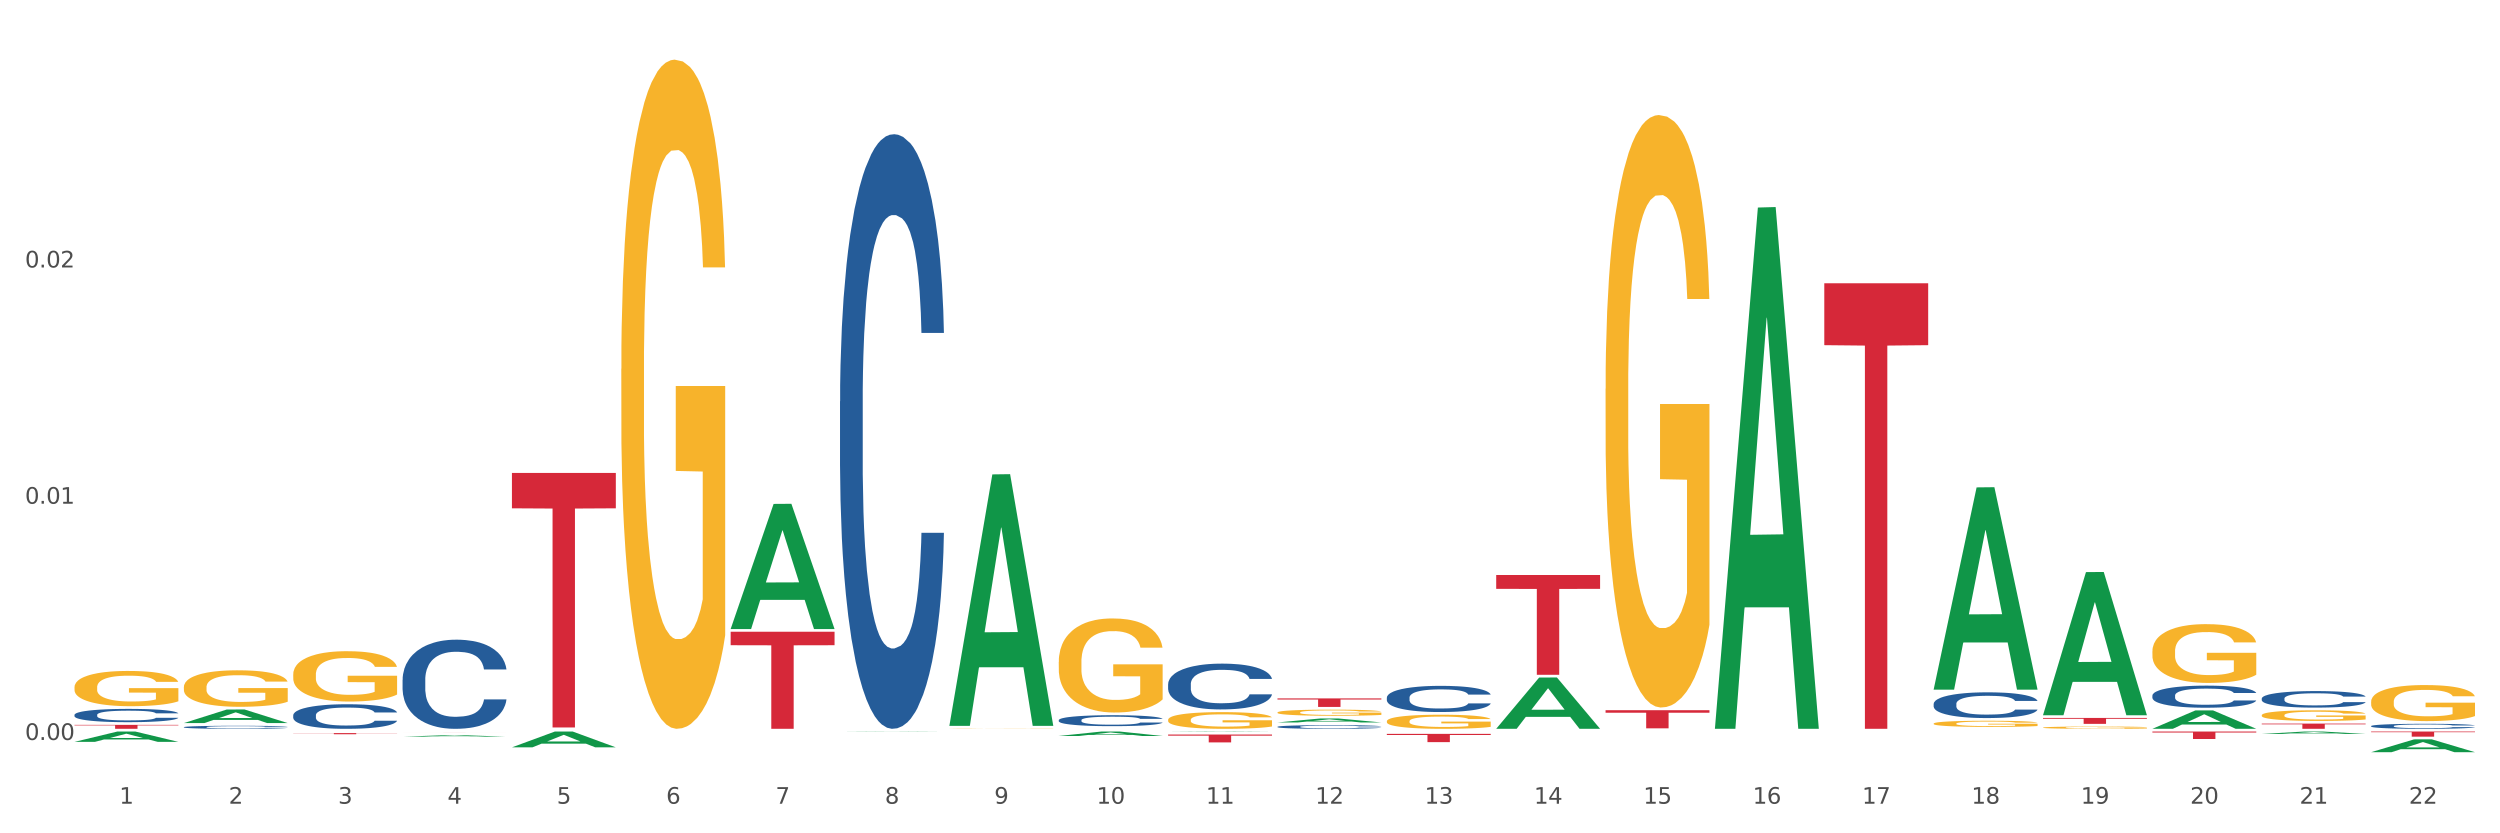 <?xml version="1.0" encoding="utf-8" standalone="no"?>
<!DOCTYPE svg PUBLIC "-//W3C//DTD SVG 1.1//EN"
  "http://www.w3.org/Graphics/SVG/1.1/DTD/svg11.dtd">
<svg xmlns:xlink="http://www.w3.org/1999/xlink" width="1080pt" height="360pt" viewBox="0 0 1080 360" xmlns="http://www.w3.org/2000/svg" version="1.1">
 <rect x="0" y="0" width="1080" height="360" fill="#333333" stroke="none"/>
 <defs>
  <style type="text/css">*{stroke-linejoin: round; stroke-linecap: butt}</style>
 </defs>
 <g id="figure_1">
  <g id="patch_1">
   <path d="M 0 360 
L 1080 360 
L 1080 0 
L 0 0 
z
" style="fill: #ffffff; stroke: #ffffff; stroke-linejoin: miter"/>
  </g>
  <g id="axes_1">
   <g id="matplotlib.axis_1">
    <g id="xtick_1">
     <g id="text_1">
      <!-- 1 -->
      <g style="fill: #4d4d4d" transform="translate(51.562 347.204) scale(0.096 -0.096)">
       <defs>
        <path id="DejaVuSans-31" d="M 794 531 
L 1825 531 
L 1825 4091 
L 703 3866 
L 703 4441 
L 1819 4666 
L 2450 4666 
L 2450 531 
L 3481 531 
L 3481 0 
L 794 0 
L 794 531 
z
" transform="scale(0.016)"/>
       </defs>
       <use xlink:href="#DejaVuSans-31"/>
      </g>
     </g>
    </g>
    <g id="xtick_2">
     <g id="text_2">
      <!-- 2 -->
      <g style="fill: #4d4d4d" transform="translate(98.807 347.204) scale(0.096 -0.096)">
       <defs>
        <path id="DejaVuSans-32" d="M 1228 531 
L 3431 531 
L 3431 0 
L 469 0 
L 469 531 
Q 828 903 1448 1529 
Q 2069 2156 2228 2338 
Q 2531 2678 2651 2914 
Q 2772 3150 2772 3378 
Q 2772 3750 2511 3984 
Q 2250 4219 1831 4219 
Q 1534 4219 1204 4116 
Q 875 4013 500 3803 
L 500 4441 
Q 881 4594 1212 4672 
Q 1544 4750 1819 4750 
Q 2544 4750 2975 4387 
Q 3406 4025 3406 3419 
Q 3406 3131 3298 2873 
Q 3191 2616 2906 2266 
Q 2828 2175 2409 1742 
Q 1991 1309 1228 531 
z
" transform="scale(0.016)"/>
       </defs>
       <use xlink:href="#DejaVuSans-32"/>
      </g>
     </g>
    </g>
    <g id="xtick_3">
     <g id="text_3">
      <!-- 3 -->
      <g style="fill: #4d4d4d" transform="translate(146.052 347.204) scale(0.096 -0.096)">
       <defs>
        <path id="DejaVuSans-33" d="M 2597 2516 
Q 3050 2419 3304 2112 
Q 3559 1806 3559 1356 
Q 3559 666 3084 287 
Q 2609 -91 1734 -91 
Q 1441 -91 1130 -33 
Q 819 25 488 141 
L 488 750 
Q 750 597 1062 519 
Q 1375 441 1716 441 
Q 2309 441 2620 675 
Q 2931 909 2931 1356 
Q 2931 1769 2642 2001 
Q 2353 2234 1838 2234 
L 1294 2234 
L 1294 2753 
L 1863 2753 
Q 2328 2753 2575 2939 
Q 2822 3125 2822 3475 
Q 2822 3834 2567 4026 
Q 2313 4219 1838 4219 
Q 1578 4219 1281 4162 
Q 984 4106 628 3988 
L 628 4550 
Q 988 4650 1302 4700 
Q 1616 4750 1894 4750 
Q 2613 4750 3031 4423 
Q 3450 4097 3450 3541 
Q 3450 3153 3228 2886 
Q 3006 2619 2597 2516 
z
" transform="scale(0.016)"/>
       </defs>
       <use xlink:href="#DejaVuSans-33"/>
      </g>
     </g>
    </g>
    <g id="xtick_4">
     <g id="text_4">
      <!-- 4 -->
      <g style="fill: #4d4d4d" transform="translate(193.297 347.204) scale(0.096 -0.096)">
       <defs>
        <path id="DejaVuSans-34" d="M 2419 4116 
L 825 1625 
L 2419 1625 
L 2419 4116 
z
M 2253 4666 
L 3047 4666 
L 3047 1625 
L 3713 1625 
L 3713 1100 
L 3047 1100 
L 3047 0 
L 2419 0 
L 2419 1100 
L 313 1100 
L 313 1709 
L 2253 4666 
z
" transform="scale(0.016)"/>
       </defs>
       <use xlink:href="#DejaVuSans-34"/>
      </g>
     </g>
    </g>
    <g id="xtick_5">
     <g id="text_5">
      <!-- 5 -->
      <g style="fill: #4d4d4d" transform="translate(240.542 347.204) scale(0.096 -0.096)">
       <defs>
        <path id="DejaVuSans-35" d="M 691 4666 
L 3169 4666 
L 3169 4134 
L 1269 4134 
L 1269 2991 
Q 1406 3038 1543 3061 
Q 1681 3084 1819 3084 
Q 2600 3084 3056 2656 
Q 3513 2228 3513 1497 
Q 3513 744 3044 326 
Q 2575 -91 1722 -91 
Q 1428 -91 1123 -41 
Q 819 9 494 109 
L 494 744 
Q 775 591 1075 516 
Q 1375 441 1709 441 
Q 2250 441 2565 725 
Q 2881 1009 2881 1497 
Q 2881 1984 2565 2268 
Q 2250 2553 1709 2553 
Q 1456 2553 1204 2497 
Q 953 2441 691 2322 
L 691 4666 
z
" transform="scale(0.016)"/>
       </defs>
       <use xlink:href="#DejaVuSans-35"/>
      </g>
     </g>
    </g>
    <g id="xtick_6">
     <g id="text_6">
      <!-- 6 -->
      <g style="fill: #4d4d4d" transform="translate(287.787 347.204) scale(0.096 -0.096)">
       <defs>
        <path id="DejaVuSans-36" d="M 2113 2584 
Q 1688 2584 1439 2293 
Q 1191 2003 1191 1497 
Q 1191 994 1439 701 
Q 1688 409 2113 409 
Q 2538 409 2786 701 
Q 3034 994 3034 1497 
Q 3034 2003 2786 2293 
Q 2538 2584 2113 2584 
z
M 3366 4563 
L 3366 3988 
Q 3128 4100 2886 4159 
Q 2644 4219 2406 4219 
Q 1781 4219 1451 3797 
Q 1122 3375 1075 2522 
Q 1259 2794 1537 2939 
Q 1816 3084 2150 3084 
Q 2853 3084 3261 2657 
Q 3669 2231 3669 1497 
Q 3669 778 3244 343 
Q 2819 -91 2113 -91 
Q 1303 -91 875 529 
Q 447 1150 447 2328 
Q 447 3434 972 4092 
Q 1497 4750 2381 4750 
Q 2619 4750 2861 4703 
Q 3103 4656 3366 4563 
z
" transform="scale(0.016)"/>
       </defs>
       <use xlink:href="#DejaVuSans-36"/>
      </g>
     </g>
    </g>
    <g id="xtick_7">
     <g id="text_7">
      <!-- 7 -->
      <g style="fill: #4d4d4d" transform="translate(335.032 347.204) scale(0.096 -0.096)">
       <defs>
        <path id="DejaVuSans-37" d="M 525 4666 
L 3525 4666 
L 3525 4397 
L 1831 0 
L 1172 0 
L 2766 4134 
L 525 4134 
L 525 4666 
z
" transform="scale(0.016)"/>
       </defs>
       <use xlink:href="#DejaVuSans-37"/>
      </g>
     </g>
    </g>
    <g id="xtick_8">
     <g id="text_8">
      <!-- 8 -->
      <g style="fill: #4d4d4d" transform="translate(382.276 347.204) scale(0.096 -0.096)">
       <defs>
        <path id="DejaVuSans-38" d="M 2034 2216 
Q 1584 2216 1326 1975 
Q 1069 1734 1069 1313 
Q 1069 891 1326 650 
Q 1584 409 2034 409 
Q 2484 409 2743 651 
Q 3003 894 3003 1313 
Q 3003 1734 2745 1975 
Q 2488 2216 2034 2216 
z
M 1403 2484 
Q 997 2584 770 2862 
Q 544 3141 544 3541 
Q 544 4100 942 4425 
Q 1341 4750 2034 4750 
Q 2731 4750 3128 4425 
Q 3525 4100 3525 3541 
Q 3525 3141 3298 2862 
Q 3072 2584 2669 2484 
Q 3125 2378 3379 2068 
Q 3634 1759 3634 1313 
Q 3634 634 3220 271 
Q 2806 -91 2034 -91 
Q 1263 -91 848 271 
Q 434 634 434 1313 
Q 434 1759 690 2068 
Q 947 2378 1403 2484 
z
M 1172 3481 
Q 1172 3119 1398 2916 
Q 1625 2713 2034 2713 
Q 2441 2713 2670 2916 
Q 2900 3119 2900 3481 
Q 2900 3844 2670 4047 
Q 2441 4250 2034 4250 
Q 1625 4250 1398 4047 
Q 1172 3844 1172 3481 
z
" transform="scale(0.016)"/>
       </defs>
       <use xlink:href="#DejaVuSans-38"/>
      </g>
     </g>
    </g>
    <g id="xtick_9">
     <g id="text_9">
      <!-- 9 -->
      <g style="fill: #4d4d4d" transform="translate(429.521 347.204) scale(0.096 -0.096)">
       <defs>
        <path id="DejaVuSans-39" d="M 703 97 
L 703 672 
Q 941 559 1184 500 
Q 1428 441 1663 441 
Q 2288 441 2617 861 
Q 2947 1281 2994 2138 
Q 2813 1869 2534 1725 
Q 2256 1581 1919 1581 
Q 1219 1581 811 2004 
Q 403 2428 403 3163 
Q 403 3881 828 4315 
Q 1253 4750 1959 4750 
Q 2769 4750 3195 4129 
Q 3622 3509 3622 2328 
Q 3622 1225 3098 567 
Q 2575 -91 1691 -91 
Q 1453 -91 1209 -44 
Q 966 3 703 97 
z
M 1959 2075 
Q 2384 2075 2632 2365 
Q 2881 2656 2881 3163 
Q 2881 3666 2632 3958 
Q 2384 4250 1959 4250 
Q 1534 4250 1286 3958 
Q 1038 3666 1038 3163 
Q 1038 2656 1286 2365 
Q 1534 2075 1959 2075 
z
" transform="scale(0.016)"/>
       </defs>
       <use xlink:href="#DejaVuSans-39"/>
      </g>
     </g>
    </g>
    <g id="xtick_10">
     <g id="text_10">
      <!-- 10 -->
      <g style="fill: #4d4d4d" transform="translate(473.712 347.204) scale(0.096 -0.096)">
       <defs>
        <path id="DejaVuSans-30" d="M 2034 4250 
Q 1547 4250 1301 3770 
Q 1056 3291 1056 2328 
Q 1056 1369 1301 889 
Q 1547 409 2034 409 
Q 2525 409 2770 889 
Q 3016 1369 3016 2328 
Q 3016 3291 2770 3770 
Q 2525 4250 2034 4250 
z
M 2034 4750 
Q 2819 4750 3233 4129 
Q 3647 3509 3647 2328 
Q 3647 1150 3233 529 
Q 2819 -91 2034 -91 
Q 1250 -91 836 529 
Q 422 1150 422 2328 
Q 422 3509 836 4129 
Q 1250 4750 2034 4750 
z
" transform="scale(0.016)"/>
       </defs>
       <use xlink:href="#DejaVuSans-31"/>
       <use xlink:href="#DejaVuSans-30" transform="translate(63.623 0)"/>
      </g>
     </g>
    </g>
    <g id="xtick_11">
     <g id="text_11">
      <!-- 11 -->
      <g style="fill: #4d4d4d" transform="translate(520.957 347.204) scale(0.096 -0.096)">
       <use xlink:href="#DejaVuSans-31"/>
       <use xlink:href="#DejaVuSans-31" transform="translate(63.623 0)"/>
      </g>
     </g>
    </g>
    <g id="xtick_12">
     <g id="text_12">
      <!-- 12 -->
      <g style="fill: #4d4d4d" transform="translate(568.202 347.204) scale(0.096 -0.096)">
       <use xlink:href="#DejaVuSans-31"/>
       <use xlink:href="#DejaVuSans-32" transform="translate(63.623 0)"/>
      </g>
     </g>
    </g>
    <g id="xtick_13">
     <g id="text_13">
      <!-- 13 -->
      <g style="fill: #4d4d4d" transform="translate(615.447 347.204) scale(0.096 -0.096)">
       <use xlink:href="#DejaVuSans-31"/>
       <use xlink:href="#DejaVuSans-33" transform="translate(63.623 0)"/>
      </g>
     </g>
    </g>
    <g id="xtick_14">
     <g id="text_14">
      <!-- 14 -->
      <g style="fill: #4d4d4d" transform="translate(662.692 347.204) scale(0.096 -0.096)">
       <use xlink:href="#DejaVuSans-31"/>
       <use xlink:href="#DejaVuSans-34" transform="translate(63.623 0)"/>
      </g>
     </g>
    </g>
    <g id="xtick_15">
     <g id="text_15">
      <!-- 15 -->
      <g style="fill: #4d4d4d" transform="translate(709.937 347.204) scale(0.096 -0.096)">
       <use xlink:href="#DejaVuSans-31"/>
       <use xlink:href="#DejaVuSans-35" transform="translate(63.623 0)"/>
      </g>
     </g>
    </g>
    <g id="xtick_16">
     <g id="text_16">
      <!-- 16 -->
      <g style="fill: #4d4d4d" transform="translate(757.181 347.204) scale(0.096 -0.096)">
       <use xlink:href="#DejaVuSans-31"/>
       <use xlink:href="#DejaVuSans-36" transform="translate(63.623 0)"/>
      </g>
     </g>
    </g>
    <g id="xtick_17">
     <g id="text_17">
      <!-- 17 -->
      <g style="fill: #4d4d4d" transform="translate(804.426 347.204) scale(0.096 -0.096)">
       <use xlink:href="#DejaVuSans-31"/>
       <use xlink:href="#DejaVuSans-37" transform="translate(63.623 0)"/>
      </g>
     </g>
    </g>
    <g id="xtick_18">
     <g id="text_18">
      <!-- 18 -->
      <g style="fill: #4d4d4d" transform="translate(851.671 347.204) scale(0.096 -0.096)">
       <use xlink:href="#DejaVuSans-31"/>
       <use xlink:href="#DejaVuSans-38" transform="translate(63.623 0)"/>
      </g>
     </g>
    </g>
    <g id="xtick_19">
     <g id="text_19">
      <!-- 19 -->
      <g style="fill: #4d4d4d" transform="translate(898.916 347.204) scale(0.096 -0.096)">
       <use xlink:href="#DejaVuSans-31"/>
       <use xlink:href="#DejaVuSans-39" transform="translate(63.623 0)"/>
      </g>
     </g>
    </g>
    <g id="xtick_20">
     <g id="text_20">
      <!-- 20 -->
      <g style="fill: #4d4d4d" transform="translate(946.161 347.204) scale(0.096 -0.096)">
       <use xlink:href="#DejaVuSans-32"/>
       <use xlink:href="#DejaVuSans-30" transform="translate(63.623 0)"/>
      </g>
     </g>
    </g>
    <g id="xtick_21">
     <g id="text_21">
      <!-- 21 -->
      <g style="fill: #4d4d4d" transform="translate(993.406 347.204) scale(0.096 -0.096)">
       <use xlink:href="#DejaVuSans-32"/>
       <use xlink:href="#DejaVuSans-31" transform="translate(63.623 0)"/>
      </g>
     </g>
    </g>
    <g id="xtick_22">
     <g id="text_22">
      <!-- 22 -->
      <g style="fill: #4d4d4d" transform="translate(1040.651 347.204) scale(0.096 -0.096)">
       <use xlink:href="#DejaVuSans-32"/>
       <use xlink:href="#DejaVuSans-32" transform="translate(63.623 0)"/>
      </g>
     </g>
    </g>
    <g id="xtick_23"/>
    <g id="xtick_24"/>
    <g id="xtick_25"/>
    <g id="xtick_26"/>
    <g id="xtick_27"/>
    <g id="xtick_28"/>
    <g id="xtick_29"/>
    <g id="xtick_30"/>
    <g id="xtick_31"/>
    <g id="xtick_32"/>
    <g id="xtick_33"/>
    <g id="xtick_34"/>
    <g id="xtick_35"/>
    <g id="xtick_36"/>
    <g id="xtick_37"/>
    <g id="xtick_38"/>
    <g id="xtick_39"/>
    <g id="xtick_40"/>
    <g id="xtick_41"/>
    <g id="xtick_42"/>
    <g id="xtick_43"/>
   </g>
   <g id="matplotlib.axis_2">
    <g id="ytick_1">
     <g id="text_23">
      <!-- 0.00 -->
      <g style="fill: #4d4d4d" transform="translate(10.8 319.659) scale(0.096 -0.096)">
       <defs>
        <path id="DejaVuSans-2e" d="M 684 794 
L 1344 794 
L 1344 0 
L 684 0 
L 684 794 
z
" transform="scale(0.016)"/>
       </defs>
       <use xlink:href="#DejaVuSans-30"/>
       <use xlink:href="#DejaVuSans-2e" transform="translate(63.623 0)"/>
       <use xlink:href="#DejaVuSans-30" transform="translate(95.41 0)"/>
       <use xlink:href="#DejaVuSans-30" transform="translate(159.033 0)"/>
      </g>
     </g>
    </g>
    <g id="ytick_2">
     <g id="text_24">
      <!-- 0.01 -->
      <g style="fill: #4d4d4d" transform="translate(10.8 217.607) scale(0.096 -0.096)">
       <use xlink:href="#DejaVuSans-30"/>
       <use xlink:href="#DejaVuSans-2e" transform="translate(63.623 0)"/>
       <use xlink:href="#DejaVuSans-30" transform="translate(95.41 0)"/>
       <use xlink:href="#DejaVuSans-31" transform="translate(159.033 0)"/>
      </g>
     </g>
    </g>
    <g id="ytick_3">
     <g id="text_25">
      <!-- 0.02 -->
      <g style="fill: #4d4d4d" transform="translate(10.8 115.555) scale(0.096 -0.096)">
       <use xlink:href="#DejaVuSans-30"/>
       <use xlink:href="#DejaVuSans-2e" transform="translate(63.623 0)"/>
       <use xlink:href="#DejaVuSans-30" transform="translate(95.41 0)"/>
       <use xlink:href="#DejaVuSans-32" transform="translate(159.033 0)"/>
      </g>
     </g>
    </g>
    <g id="ytick_4"/>
    <g id="ytick_5"/>
    <g id="ytick_6"/>
   </g>
   <g id="PolyCollection_1">
    <path d="M 929.828 281.366 
L 929.881 281.343 
L 929.881 280.508 
L 929.987 279.789 
L 930.516 278.049 
L 931.311 276.611 
L 931.894 275.845 
L 932.477 275.219 
L 933.166 274.592 
L 934.014 273.943 
L 935.551 272.992 
L 936.504 272.505 
L 937.67 271.994 
L 939.79 271.252 
L 941.326 270.834 
L 942.916 270.487 
L 945.513 270.069 
L 947.208 269.883 
L 949.01 269.744 
L 951.183 269.651 
L 952.825 269.628 
L 956.429 269.698 
L 959.502 269.907 
L 960.986 270.069 
L 962.893 270.347 
L 963.9 270.533 
L 965.543 270.904 
L 967.239 271.391 
L 968.404 271.809 
L 970.153 272.597 
L 971.478 273.386 
L 972.697 274.36 
L 973.333 275.033 
L 973.809 275.659 
L 974.233 276.379 
L 974.657 277.515 
L 965.119 277.515 
L 964.748 276.703 
L 964.165 275.938 
L 963.317 275.196 
L 962.576 274.732 
L 961.304 274.152 
L 960.138 273.781 
L 958.919 273.502 
L 957.435 273.27 
L 956.27 273.154 
L 954.627 273.061 
L 951.395 273.085 
L 949.222 273.27 
L 947.738 273.502 
L 946.784 273.711 
L 945.937 273.943 
L 944.983 274.268 
L 943.87 274.755 
L 943.075 275.196 
L 942.28 275.752 
L 941.644 276.309 
L 941.062 276.959 
L 940.585 277.654 
L 940.214 278.374 
L 939.896 279.255 
L 939.631 280.717 
L 939.631 283.895 
L 939.737 284.614 
L 940.002 285.565 
L 940.32 286.284 
L 940.85 287.142 
L 941.326 287.722 
L 942.227 288.557 
L 943.234 289.253 
L 944.029 289.694 
L 944.824 290.065 
L 946.202 290.575 
L 947.738 290.993 
L 949.063 291.248 
L 950.865 291.48 
L 952.083 291.573 
L 953.143 291.619 
L 955.74 291.619 
L 957.594 291.55 
L 959.661 291.387 
L 961.251 291.178 
L 962.576 290.923 
L 964.059 290.506 
L 965.013 290.111 
L 965.013 285.263 
L 953.355 285.24 
L 953.355 282.016 
L 974.71 282.016 
L 974.71 291.48 
L 973.809 291.967 
L 972.803 292.408 
L 971.743 292.802 
L 970.153 293.289 
L 968.245 293.753 
L 966.55 294.078 
L 964.748 294.356 
L 962.629 294.612 
L 959.873 294.844 
L 958.177 294.936 
L 956.058 295.006 
L 953.567 295.029 
L 951.395 294.983 
L 949.275 294.867 
L 947.049 294.658 
L 944.877 294.356 
L 943.234 294.055 
L 941.591 293.684 
L 939.843 293.197 
L 938.465 292.733 
L 937.405 292.315 
L 936.239 291.782 
L 934.968 291.086 
L 934.014 290.459 
L 933.166 289.81 
L 932.265 288.975 
L 931.629 288.256 
L 930.993 287.351 
L 930.622 286.678 
L 930.199 285.634 
L 929.881 284.173 
L 929.828 281.366 
z
" clip-path="url(#pfa0115b9cb)" style="fill: #f7b32b"/>
    <path d="M 977.072 308.976 
L 977.125 308.972 
L 977.125 308.821 
L 977.231 308.691 
L 977.761 308.376 
L 978.556 308.116 
L 979.139 307.977 
L 979.722 307.864 
L 980.411 307.751 
L 981.259 307.633 
L 982.795 307.461 
L 983.749 307.373 
L 984.915 307.281 
L 987.035 307.147 
L 988.571 307.071 
L 990.161 307.008 
L 992.758 306.932 
L 994.453 306.899 
L 996.255 306.874 
L 998.428 306.857 
L 1000.07 306.853 
L 1003.674 306.865 
L 1006.747 306.903 
L 1008.231 306.932 
L 1010.138 306.983 
L 1011.145 307.016 
L 1012.788 307.084 
L 1014.484 307.172 
L 1015.649 307.247 
L 1017.398 307.39 
L 1018.723 307.533 
L 1019.942 307.709 
L 1020.577 307.831 
L 1021.054 307.944 
L 1021.478 308.074 
L 1021.902 308.28 
L 1012.364 308.28 
L 1011.993 308.133 
L 1011.41 307.994 
L 1010.562 307.86 
L 1009.82 307.776 
L 1008.549 307.671 
L 1007.383 307.604 
L 1006.164 307.554 
L 1004.68 307.512 
L 1003.515 307.491 
L 1001.872 307.474 
L 998.639 307.478 
L 996.467 307.512 
L 994.983 307.554 
L 994.029 307.591 
L 993.181 307.633 
L 992.228 307.692 
L 991.115 307.78 
L 990.32 307.86 
L 989.525 307.961 
L 988.889 308.061 
L 988.306 308.179 
L 987.829 308.305 
L 987.459 308.435 
L 987.141 308.594 
L 986.876 308.859 
L 986.876 309.433 
L 986.982 309.564 
L 987.247 309.736 
L 987.565 309.866 
L 988.094 310.021 
L 988.571 310.126 
L 989.472 310.277 
L 990.479 310.403 
L 991.274 310.483 
L 992.069 310.55 
L 993.446 310.642 
L 994.983 310.718 
L 996.308 310.764 
L 998.11 310.806 
L 999.328 310.822 
L 1000.388 310.831 
L 1002.985 310.831 
L 1004.839 310.818 
L 1006.906 310.789 
L 1008.496 310.751 
L 1009.82 310.705 
L 1011.304 310.629 
L 1012.258 310.558 
L 1012.258 309.681 
L 1000.6 309.677 
L 1000.6 309.094 
L 1021.955 309.094 
L 1021.955 310.806 
L 1021.054 310.894 
L 1020.047 310.974 
L 1018.988 311.045 
L 1017.398 311.133 
L 1015.49 311.217 
L 1013.795 311.276 
L 1011.993 311.326 
L 1009.873 311.372 
L 1007.118 311.414 
L 1005.422 311.431 
L 1003.303 311.444 
L 1000.812 311.448 
L 998.639 311.439 
L 996.52 311.418 
L 994.294 311.381 
L 992.122 311.326 
L 990.479 311.271 
L 988.836 311.204 
L 987.088 311.116 
L 985.71 311.032 
L 984.65 310.957 
L 983.484 310.86 
L 982.213 310.734 
L 981.259 310.621 
L 980.411 310.504 
L 979.51 310.352 
L 978.874 310.222 
L 978.238 310.059 
L 977.867 309.937 
L 977.443 309.748 
L 977.125 309.484 
L 977.072 308.976 
z
" clip-path="url(#pfa0115b9cb)" style="fill: #f7b32b"/>
    <path d="M 362.889 316.144 
L 362.935 316.144 
L 381.444 316.012 
L 389.125 316.012 
L 407.772 316.144 
L 398.888 316.144 
L 394.862 316.114 
L 375.752 316.114 
L 375.614 316.114 
L 371.727 316.144 
L 362.889 316.144 
L 362.889 316.144 
L 378.158 316.095 
L 392.456 316.095 
L 385.377 316.04 
L 385.284 316.04 
L 385.192 316.04 
L 378.112 316.095 
L 378.158 316.095 
L 362.889 316.144 
z
" clip-path="url(#pfa0115b9cb)" style="fill: #109648"/>
    <path d="M 410.134 313.373 
L 410.18 313.271 
L 428.689 204.938 
L 436.37 204.836 
L 455.017 313.577 
L 446.133 313.577 
L 442.107 288.255 
L 422.997 288.255 
L 422.858 288.664 
L 418.972 313.577 
L 410.134 313.577 
L 410.134 313.373 
L 425.403 273.144 
L 439.701 273.042 
L 432.622 228.014 
L 432.529 227.81 
L 432.437 228.116 
L 425.357 273.042 
L 425.403 273.144 
L 410.134 313.373 
z
" clip-path="url(#pfa0115b9cb)" style="fill: #109648"/>
    <path d="M 32.175 320.481 
L 32.221 320.477 
L 50.73 316.016 
L 58.411 316.012 
L 77.058 320.489 
L 68.174 320.489 
L 64.148 319.447 
L 45.038 319.447 
L 44.899 319.463 
L 41.013 320.489 
L 32.175 320.489 
L 32.175 320.481 
L 47.444 318.824 
L 61.742 318.82 
L 54.663 316.966 
L 54.57 316.958 
L 54.478 316.971 
L 47.398 318.82 
L 47.444 318.824 
L 32.175 320.481 
z
" clip-path="url(#pfa0115b9cb)" style="fill: #109648"/>
    <path d="M 79.42 312.364 
L 79.466 312.359 
L 97.974 306.507 
L 105.655 306.501 
L 124.303 312.375 
L 115.419 312.375 
L 111.393 311.008 
L 92.283 311.008 
L 92.144 311.03 
L 88.258 312.375 
L 79.42 312.375 
L 79.42 312.364 
L 94.689 310.191 
L 108.987 310.186 
L 101.907 307.753 
L 101.815 307.742 
L 101.722 307.759 
L 94.643 310.186 
L 94.689 310.191 
L 79.42 312.364 
z
" clip-path="url(#pfa0115b9cb)" style="fill: #109648"/>
    <path d="M 173.91 318.253 
L 173.956 318.252 
L 192.464 317.593 
L 200.145 317.593 
L 218.792 318.254 
L 209.908 318.254 
L 205.883 318.1 
L 186.773 318.1 
L 186.634 318.103 
L 182.747 318.254 
L 173.91 318.254 
L 173.91 318.253 
L 189.179 318.008 
L 203.477 318.008 
L 196.397 317.734 
L 196.305 317.733 
L 196.212 317.734 
L 189.133 318.008 
L 189.179 318.008 
L 173.91 318.253 
z
" clip-path="url(#pfa0115b9cb)" style="fill: #109648"/>
    <path d="M 646.358 314.809 
L 646.405 314.789 
L 664.913 292.693 
L 672.594 292.672 
L 691.241 314.851 
L 682.357 314.851 
L 678.331 309.686 
L 659.222 309.686 
L 659.083 309.77 
L 655.196 314.851 
L 646.358 314.851 
L 646.358 314.809 
L 661.628 306.604 
L 675.925 306.583 
L 668.846 297.399 
L 668.753 297.357 
L 668.661 297.42 
L 661.581 306.583 
L 661.628 306.604 
L 646.358 314.809 
z
" clip-path="url(#pfa0115b9cb)" style="fill: #109648"/>
    <path d="M 929.828 314.836 
L 929.874 314.829 
L 948.382 306.908 
L 956.063 306.901 
L 974.71 314.851 
L 965.826 314.851 
L 961.801 313 
L 942.691 313 
L 942.552 313.03 
L 938.665 314.851 
L 929.828 314.851 
L 929.828 314.836 
L 945.097 311.895 
L 959.395 311.887 
L 952.315 308.595 
L 952.223 308.58 
L 952.13 308.603 
L 945.051 311.887 
L 945.097 311.895 
L 929.828 314.836 
z
" clip-path="url(#pfa0115b9cb)" style="fill: #109648"/>
    <path d="M 740.848 314.428 
L 740.894 314.216 
L 759.403 89.655 
L 767.084 89.443 
L 785.731 314.851 
L 776.847 314.851 
L 772.821 262.362 
L 753.711 262.362 
L 753.573 263.208 
L 749.686 314.851 
L 740.848 314.851 
L 740.848 314.428 
L 756.117 231.037 
L 770.415 230.826 
L 763.336 137.488 
L 763.243 137.065 
L 763.151 137.7 
L 756.071 230.826 
L 756.117 231.037 
L 740.848 314.428 
z
" clip-path="url(#pfa0115b9cb)" style="fill: #109648"/>
    <path d="M 1024.317 324.939 
L 1024.364 324.934 
L 1042.872 319.406 
L 1050.553 319.401 
L 1069.2 324.95 
L 1060.316 324.95 
L 1056.29 323.657 
L 1037.181 323.657 
L 1037.042 323.678 
L 1033.155 324.95 
L 1024.317 324.95 
L 1024.317 324.939 
L 1039.587 322.886 
L 1053.884 322.881 
L 1046.805 320.584 
L 1046.712 320.573 
L 1046.62 320.589 
L 1039.54 322.881 
L 1039.587 322.886 
L 1024.317 324.939 
z
" clip-path="url(#pfa0115b9cb)" style="fill: #109648"/>
    <path d="M 977.072 317.056 
L 977.119 317.055 
L 995.627 316.013 
L 1003.308 316.012 
L 1021.955 317.058 
L 1013.071 317.058 
L 1009.046 316.814 
L 989.936 316.814 
L 989.797 316.818 
L 985.91 317.058 
L 977.072 317.058 
L 977.072 317.056 
L 992.342 316.669 
L 1006.64 316.668 
L 999.56 316.235 
L 999.468 316.233 
L 999.375 316.236 
L 992.296 316.668 
L 992.342 316.669 
L 977.072 317.056 
z
" clip-path="url(#pfa0115b9cb)" style="fill: #109648"/>
    <path d="M 882.583 308.876 
L 882.629 308.818 
L 901.137 247.149 
L 908.818 247.091 
L 927.465 308.992 
L 918.581 308.992 
L 914.556 294.578 
L 895.446 294.578 
L 895.307 294.81 
L 891.42 308.992 
L 882.583 308.992 
L 882.583 308.876 
L 897.852 285.975 
L 912.15 285.917 
L 905.07 260.285 
L 904.978 260.169 
L 904.885 260.343 
L 897.806 285.917 
L 897.852 285.975 
L 882.583 308.876 
z
" clip-path="url(#pfa0115b9cb)" style="fill: #109648"/>
    <path d="M 835.338 297.758 
L 835.384 297.676 
L 853.892 210.55 
L 861.573 210.467 
L 880.221 297.923 
L 871.337 297.923 
L 867.311 277.558 
L 848.201 277.558 
L 848.062 277.886 
L 844.176 297.923 
L 835.338 297.923 
L 835.338 297.758 
L 850.607 265.404 
L 864.905 265.322 
L 857.825 229.108 
L 857.733 228.944 
L 857.64 229.19 
L 850.561 265.322 
L 850.607 265.404 
L 835.338 297.758 
z
" clip-path="url(#pfa0115b9cb)" style="fill: #109648"/>
    <path d="M 173.91 293.643 
L 173.963 293.608 
L 173.963 292.623 
L 174.122 291.286 
L 174.705 288.824 
L 175.448 286.96 
L 176.721 284.78 
L 177.411 283.865 
L 178.313 282.845 
L 180.17 281.192 
L 182.292 279.785 
L 183.777 279.011 
L 184.892 278.519 
L 187.385 277.64 
L 188.817 277.253 
L 190.303 276.936 
L 191.576 276.725 
L 193.698 276.479 
L 195.396 276.374 
L 197.359 276.338 
L 199.004 276.374 
L 201.179 276.514 
L 204.362 276.936 
L 205.582 277.183 
L 207.227 277.605 
L 208.924 278.167 
L 210.304 278.73 
L 211.895 279.539 
L 213.54 280.594 
L 215.132 281.931 
L 216.246 283.162 
L 217.148 284.463 
L 217.943 286.046 
L 218.527 287.769 
L 218.792 289.211 
L 209.084 289.211 
L 208.818 287.91 
L 208.288 286.503 
L 207.757 285.553 
L 207.174 284.78 
L 206.272 283.9 
L 205.476 283.338 
L 204.15 282.669 
L 202.929 282.247 
L 201.921 282.001 
L 200.701 281.79 
L 198.102 281.579 
L 196.245 281.579 
L 195.078 281.649 
L 193.645 281.825 
L 192.425 282.071 
L 190.993 282.493 
L 189.879 282.951 
L 188.764 283.549 
L 188.128 283.971 
L 187.173 284.744 
L 186.536 285.377 
L 185.687 286.468 
L 185.21 287.242 
L 184.361 289.246 
L 183.99 290.724 
L 183.83 291.743 
L 183.724 292.869 
L 183.724 298.356 
L 184.043 300.818 
L 184.308 301.873 
L 184.732 303.069 
L 185.528 304.616 
L 186.695 306.129 
L 187.916 307.219 
L 188.924 307.887 
L 189.879 308.38 
L 190.833 308.766 
L 192.001 309.118 
L 192.956 309.329 
L 194.388 309.54 
L 196.086 309.646 
L 197.412 309.646 
L 200.118 309.47 
L 201.338 309.294 
L 202.505 309.048 
L 203.778 308.661 
L 204.786 308.239 
L 205.37 307.922 
L 206.325 307.254 
L 207.068 306.551 
L 207.704 305.742 
L 208.129 305.038 
L 208.606 303.983 
L 208.977 302.787 
L 209.084 302.154 
L 218.792 302.154 
L 218.58 303.42 
L 218.209 304.651 
L 217.466 306.304 
L 216.882 307.254 
L 215.98 308.415 
L 215.026 309.399 
L 213.699 310.49 
L 212.479 311.299 
L 211.206 312.002 
L 209.826 312.635 
L 207.333 313.515 
L 206.431 313.761 
L 204.521 314.183 
L 203.036 314.429 
L 200.86 314.675 
L 198.632 314.816 
L 196.298 314.851 
L 194.229 314.781 
L 191.948 314.57 
L 190.515 314.359 
L 188.924 314.042 
L 187.067 313.55 
L 185.316 312.952 
L 183.671 312.248 
L 182.133 311.439 
L 180.7 310.525 
L 178.844 309.013 
L 177.464 307.535 
L 176.456 306.164 
L 175.766 305.003 
L 175.077 303.526 
L 174.705 302.506 
L 174.122 300.044 
L 173.91 297.758 
L 173.91 293.643 
z
" clip-path="url(#pfa0115b9cb)" style="fill: #255c99"/>
    <path d="M 126.665 309.004 
L 126.718 308.995 
L 126.718 308.723 
L 126.877 308.355 
L 127.461 307.676 
L 128.203 307.162 
L 129.477 306.561 
L 130.166 306.309 
L 131.068 306.028 
L 132.925 305.572 
L 135.047 305.184 
L 136.533 304.971 
L 137.647 304.835 
L 140.14 304.593 
L 141.573 304.486 
L 143.058 304.399 
L 144.331 304.34 
L 146.453 304.273 
L 148.151 304.244 
L 150.114 304.234 
L 151.759 304.244 
L 153.934 304.282 
L 157.117 304.399 
L 158.337 304.467 
L 159.982 304.583 
L 161.68 304.738 
L 163.059 304.893 
L 164.651 305.116 
L 166.295 305.407 
L 167.887 305.776 
L 169.001 306.115 
L 169.903 306.474 
L 170.699 306.91 
L 171.282 307.385 
L 171.547 307.783 
L 161.839 307.783 
L 161.573 307.424 
L 161.043 307.036 
L 160.512 306.774 
L 159.929 306.561 
L 159.027 306.318 
L 158.231 306.163 
L 156.905 305.979 
L 155.685 305.863 
L 154.677 305.795 
L 153.456 305.737 
L 150.857 305.679 
L 149 305.679 
L 147.833 305.698 
L 146.4 305.746 
L 145.18 305.814 
L 143.748 305.931 
L 142.634 306.057 
L 141.52 306.222 
L 140.883 306.338 
L 139.928 306.551 
L 139.291 306.726 
L 138.442 307.026 
L 137.965 307.24 
L 137.116 307.792 
L 136.745 308.2 
L 136.586 308.481 
L 136.48 308.791 
L 136.48 310.304 
L 136.798 310.982 
L 137.063 311.273 
L 137.488 311.603 
L 138.283 312.029 
L 139.45 312.446 
L 140.671 312.747 
L 141.679 312.931 
L 142.634 313.067 
L 143.589 313.174 
L 144.756 313.271 
L 145.711 313.329 
L 147.143 313.387 
L 148.841 313.416 
L 150.167 313.416 
L 152.873 313.368 
L 154.093 313.319 
L 155.26 313.251 
L 156.533 313.145 
L 157.541 313.028 
L 158.125 312.941 
L 159.08 312.757 
L 159.823 312.563 
L 160.459 312.34 
L 160.884 312.146 
L 161.361 311.855 
L 161.733 311.525 
L 161.839 311.351 
L 171.547 311.351 
L 171.335 311.7 
L 170.964 312.039 
L 170.221 312.495 
L 169.637 312.757 
L 168.736 313.077 
L 167.781 313.348 
L 166.454 313.649 
L 165.234 313.872 
L 163.961 314.066 
L 162.581 314.24 
L 160.088 314.483 
L 159.186 314.55 
L 157.276 314.667 
L 155.791 314.735 
L 153.616 314.803 
L 151.387 314.841 
L 149.053 314.851 
L 146.984 314.832 
L 144.703 314.773 
L 143.27 314.715 
L 141.679 314.628 
L 139.822 314.492 
L 138.071 314.327 
L 136.426 314.134 
L 134.888 313.911 
L 133.456 313.658 
L 131.599 313.241 
L 130.219 312.834 
L 129.211 312.456 
L 128.522 312.136 
L 127.832 311.729 
L 127.461 311.448 
L 126.877 310.769 
L 126.665 310.139 
L 126.665 309.004 
z
" clip-path="url(#pfa0115b9cb)" style="fill: #255c99"/>
    <path d="M 1024.317 313.656 
L 1024.37 313.654 
L 1024.37 313.598 
L 1024.53 313.523 
L 1025.113 313.384 
L 1025.856 313.279 
L 1027.129 313.156 
L 1027.819 313.105 
L 1028.721 313.047 
L 1030.578 312.954 
L 1032.7 312.875 
L 1034.185 312.831 
L 1035.299 312.803 
L 1037.793 312.754 
L 1039.225 312.732 
L 1040.711 312.714 
L 1041.984 312.702 
L 1044.106 312.688 
L 1045.804 312.682 
L 1047.767 312.68 
L 1049.411 312.682 
L 1051.586 312.69 
L 1054.77 312.714 
L 1055.99 312.728 
L 1057.634 312.752 
L 1059.332 312.784 
L 1060.712 312.815 
L 1062.303 312.861 
L 1063.948 312.92 
L 1065.539 312.996 
L 1066.653 313.065 
L 1067.555 313.138 
L 1068.351 313.228 
L 1068.935 313.325 
L 1069.2 313.406 
L 1059.491 313.406 
L 1059.226 313.333 
L 1058.696 313.253 
L 1058.165 313.2 
L 1057.581 313.156 
L 1056.68 313.107 
L 1055.884 313.075 
L 1054.557 313.037 
L 1053.337 313.013 
L 1052.329 313 
L 1051.109 312.988 
L 1048.509 312.976 
L 1046.653 312.976 
L 1045.485 312.98 
L 1044.053 312.99 
L 1042.833 313.004 
L 1041.4 313.027 
L 1040.286 313.053 
L 1039.172 313.087 
L 1038.536 313.111 
L 1037.581 313.154 
L 1036.944 313.19 
L 1036.095 313.251 
L 1035.618 313.295 
L 1034.769 313.408 
L 1034.397 313.491 
L 1034.238 313.549 
L 1034.132 313.612 
L 1034.132 313.921 
L 1034.45 314.06 
L 1034.716 314.12 
L 1035.14 314.187 
L 1035.936 314.274 
L 1037.103 314.359 
L 1038.323 314.421 
L 1039.331 314.459 
L 1040.286 314.486 
L 1041.241 314.508 
L 1042.408 314.528 
L 1043.363 314.54 
L 1044.796 314.552 
L 1046.493 314.558 
L 1047.82 314.558 
L 1050.525 314.548 
L 1051.746 314.538 
L 1052.913 314.524 
L 1054.186 314.502 
L 1055.194 314.478 
L 1055.778 314.461 
L 1056.733 314.423 
L 1057.475 314.383 
L 1058.112 314.338 
L 1058.536 314.298 
L 1059.014 314.239 
L 1059.385 314.171 
L 1059.491 314.135 
L 1069.2 314.135 
L 1068.988 314.207 
L 1068.616 314.276 
L 1067.874 314.369 
L 1067.29 314.423 
L 1066.388 314.488 
L 1065.433 314.544 
L 1064.107 314.605 
L 1062.887 314.651 
L 1061.613 314.69 
L 1060.234 314.726 
L 1057.741 314.776 
L 1056.839 314.79 
L 1054.929 314.813 
L 1053.443 314.827 
L 1051.268 314.841 
L 1049.04 314.849 
L 1046.706 314.851 
L 1044.637 314.847 
L 1042.355 314.835 
L 1040.923 314.823 
L 1039.331 314.805 
L 1037.474 314.778 
L 1035.724 314.744 
L 1034.079 314.704 
L 1032.541 314.659 
L 1031.108 314.607 
L 1029.251 314.522 
L 1027.872 314.439 
L 1026.864 314.361 
L 1026.174 314.296 
L 1025.485 314.213 
L 1025.113 314.155 
L 1024.53 314.016 
L 1024.317 313.888 
L 1024.317 313.656 
z
" clip-path="url(#pfa0115b9cb)" style="fill: #255c99"/>
    <path d="M 221.154 322.846 
L 221.201 322.84 
L 239.709 316.018 
L 247.39 316.012 
L 266.037 322.859 
L 257.153 322.859 
L 253.128 321.264 
L 234.018 321.264 
L 233.879 321.29 
L 229.992 322.859 
L 221.154 322.859 
L 221.154 322.846 
L 236.424 320.313 
L 250.722 320.307 
L 243.642 317.471 
L 243.55 317.459 
L 243.457 317.478 
L 236.378 320.307 
L 236.424 320.313 
L 221.154 322.846 
z
" clip-path="url(#pfa0115b9cb)" style="fill: #109648"/>
    <path d="M 32.175 296.887 
L 32.228 296.873 
L 32.228 296.373 
L 32.334 295.942 
L 32.864 294.898 
L 33.659 294.036 
L 34.242 293.577 
L 34.825 293.202 
L 35.513 292.826 
L 36.361 292.437 
L 37.898 291.866 
L 38.852 291.574 
L 40.018 291.268 
L 42.137 290.823 
L 43.674 290.573 
L 45.264 290.364 
L 47.86 290.114 
L 49.556 290.003 
L 51.357 289.919 
L 53.53 289.864 
L 55.173 289.85 
L 58.776 289.891 
L 61.849 290.017 
L 63.333 290.114 
L 65.241 290.281 
L 66.248 290.392 
L 67.89 290.615 
L 69.586 290.907 
L 70.752 291.157 
L 72.5 291.63 
L 73.825 292.103 
L 75.044 292.687 
L 75.68 293.09 
L 76.157 293.466 
L 76.581 293.897 
L 77.005 294.579 
L 67.466 294.579 
L 67.095 294.092 
L 66.513 293.633 
L 65.665 293.188 
L 64.923 292.91 
L 63.651 292.562 
L 62.485 292.339 
L 61.267 292.172 
L 59.783 292.033 
L 58.617 291.964 
L 56.974 291.908 
L 53.742 291.922 
L 51.569 292.033 
L 50.086 292.172 
L 49.132 292.298 
L 48.284 292.437 
L 47.33 292.631 
L 46.217 292.923 
L 45.423 293.188 
L 44.628 293.521 
L 43.992 293.855 
L 43.409 294.245 
L 42.932 294.662 
L 42.561 295.093 
L 42.243 295.622 
L 41.978 296.498 
L 41.978 298.403 
L 42.084 298.834 
L 42.349 299.405 
L 42.667 299.836 
L 43.197 300.35 
L 43.674 300.698 
L 44.575 301.199 
L 45.581 301.616 
L 46.376 301.88 
L 47.171 302.103 
L 48.549 302.409 
L 50.086 302.659 
L 51.41 302.812 
L 53.212 302.951 
L 54.431 303.007 
L 55.491 303.035 
L 58.087 303.035 
L 59.942 302.993 
L 62.008 302.896 
L 63.598 302.77 
L 64.923 302.617 
L 66.407 302.367 
L 67.36 302.131 
L 67.36 299.224 
L 55.703 299.21 
L 55.703 297.277 
L 77.058 297.277 
L 77.058 302.951 
L 76.157 303.243 
L 75.15 303.508 
L 74.09 303.744 
L 72.5 304.036 
L 70.593 304.314 
L 68.897 304.509 
L 67.095 304.676 
L 64.976 304.829 
L 62.22 304.968 
L 60.525 305.024 
L 58.405 305.065 
L 55.915 305.079 
L 53.742 305.051 
L 51.622 304.982 
L 49.397 304.857 
L 47.224 304.676 
L 45.581 304.495 
L 43.939 304.273 
L 42.19 303.98 
L 40.812 303.702 
L 39.753 303.452 
L 38.587 303.132 
L 37.315 302.715 
L 36.361 302.339 
L 35.513 301.95 
L 34.613 301.449 
L 33.977 301.018 
L 33.341 300.476 
L 32.97 300.072 
L 32.546 299.446 
L 32.228 298.57 
L 32.175 296.887 
z
" clip-path="url(#pfa0115b9cb)" style="fill: #f7b32b"/>
    <path d="M 315.644 271.643 
L 315.691 271.592 
L 334.199 217.689 
L 341.88 217.638 
L 360.527 271.745 
L 351.643 271.745 
L 347.617 259.145 
L 328.508 259.145 
L 328.369 259.348 
L 324.482 271.745 
L 315.644 271.745 
L 315.644 271.643 
L 330.914 251.626 
L 345.211 251.575 
L 338.132 229.171 
L 338.039 229.069 
L 337.947 229.222 
L 330.867 251.575 
L 330.914 251.626 
L 315.644 271.643 
z
" clip-path="url(#pfa0115b9cb)" style="fill: #109648"/>
    <path d="M 32.175 308.82 
L 32.228 308.815 
L 32.228 308.668 
L 32.387 308.469 
L 32.971 308.102 
L 33.714 307.824 
L 34.987 307.499 
L 35.676 307.363 
L 36.578 307.21 
L 38.435 306.964 
L 40.557 306.754 
L 42.043 306.639 
L 43.157 306.565 
L 45.65 306.434 
L 47.083 306.377 
L 48.568 306.329 
L 49.842 306.298 
L 51.964 306.261 
L 53.661 306.245 
L 55.624 306.24 
L 57.269 306.245 
L 59.444 306.266 
L 62.627 306.329 
L 63.847 306.366 
L 65.492 306.429 
L 67.19 306.513 
L 68.569 306.597 
L 70.161 306.717 
L 71.805 306.875 
L 73.397 307.074 
L 74.511 307.258 
L 75.413 307.452 
L 76.209 307.688 
L 76.792 307.945 
L 77.058 308.16 
L 67.349 308.16 
L 67.084 307.966 
L 66.553 307.756 
L 66.023 307.614 
L 65.439 307.499 
L 64.537 307.368 
L 63.741 307.284 
L 62.415 307.184 
L 61.195 307.121 
L 60.187 307.085 
L 58.967 307.053 
L 56.367 307.022 
L 54.51 307.022 
L 53.343 307.032 
L 51.911 307.058 
L 50.69 307.095 
L 49.258 307.158 
L 48.144 307.226 
L 47.03 307.315 
L 46.393 307.378 
L 45.438 307.494 
L 44.802 307.588 
L 43.953 307.751 
L 43.475 307.866 
L 42.626 308.165 
L 42.255 308.385 
L 42.096 308.537 
L 41.99 308.705 
L 41.99 309.523 
L 42.308 309.89 
L 42.573 310.048 
L 42.998 310.226 
L 43.794 310.457 
L 44.961 310.682 
L 46.181 310.845 
L 47.189 310.944 
L 48.144 311.018 
L 49.099 311.076 
L 50.266 311.128 
L 51.221 311.159 
L 52.653 311.191 
L 54.351 311.207 
L 55.677 311.207 
L 58.383 311.18 
L 59.603 311.154 
L 60.77 311.117 
L 62.044 311.06 
L 63.052 310.997 
L 63.635 310.95 
L 64.59 310.85 
L 65.333 310.745 
L 65.97 310.625 
L 66.394 310.52 
L 66.872 310.362 
L 67.243 310.184 
L 67.349 310.09 
L 77.058 310.09 
L 76.845 310.278 
L 76.474 310.462 
L 75.731 310.708 
L 75.148 310.85 
L 74.246 311.023 
L 73.291 311.17 
L 71.965 311.332 
L 70.744 311.453 
L 69.471 311.558 
L 68.092 311.652 
L 65.598 311.783 
L 64.696 311.82 
L 62.786 311.883 
L 61.301 311.92 
L 59.126 311.957 
L 56.898 311.978 
L 54.563 311.983 
L 52.494 311.972 
L 50.213 311.941 
L 48.781 311.909 
L 47.189 311.862 
L 45.332 311.789 
L 43.581 311.7 
L 41.937 311.595 
L 40.398 311.474 
L 38.966 311.338 
L 37.109 311.112 
L 35.73 310.892 
L 34.722 310.687 
L 34.032 310.514 
L 33.342 310.294 
L 32.971 310.142 
L 32.387 309.775 
L 32.175 309.434 
L 32.175 308.82 
z
" clip-path="url(#pfa0115b9cb)" style="fill: #255c99"/>
    <path d="M 79.42 314.127 
L 79.473 314.126 
L 79.473 314.092 
L 79.632 314.047 
L 80.216 313.963 
L 80.958 313.899 
L 82.232 313.825 
L 82.921 313.793 
L 83.823 313.759 
L 85.68 313.702 
L 87.802 313.654 
L 89.288 313.628 
L 90.402 313.611 
L 92.895 313.581 
L 94.328 313.568 
L 95.813 313.557 
L 97.086 313.55 
L 99.209 313.541 
L 100.906 313.538 
L 102.869 313.536 
L 104.514 313.538 
L 106.689 313.542 
L 109.872 313.557 
L 111.092 313.565 
L 112.737 313.58 
L 114.435 313.599 
L 115.814 313.618 
L 117.406 313.646 
L 119.05 313.682 
L 120.642 313.727 
L 121.756 313.769 
L 122.658 313.814 
L 123.454 313.868 
L 124.037 313.927 
L 124.303 313.976 
L 114.594 313.976 
L 114.329 313.931 
L 113.798 313.883 
L 113.268 313.851 
L 112.684 313.825 
L 111.782 313.795 
L 110.986 313.775 
L 109.66 313.753 
L 108.44 313.738 
L 107.432 313.73 
L 106.212 313.723 
L 103.612 313.715 
L 101.755 313.715 
L 100.588 313.718 
L 99.156 313.724 
L 97.935 313.732 
L 96.503 313.747 
L 95.389 313.762 
L 94.275 313.783 
L 93.638 313.797 
L 92.683 313.823 
L 92.046 313.845 
L 91.198 313.882 
L 90.72 313.909 
L 89.871 313.977 
L 89.5 314.027 
L 89.341 314.062 
L 89.235 314.101 
L 89.235 314.288 
L 89.553 314.372 
L 89.818 314.408 
L 90.243 314.449 
L 91.038 314.502 
L 92.206 314.553 
L 93.426 314.591 
L 94.434 314.613 
L 95.389 314.63 
L 96.344 314.643 
L 97.511 314.655 
L 98.466 314.663 
L 99.898 314.67 
L 101.596 314.673 
L 102.922 314.673 
L 105.628 314.667 
L 106.848 314.661 
L 108.015 314.653 
L 109.289 314.64 
L 110.297 314.625 
L 110.88 314.615 
L 111.835 314.592 
L 112.578 314.568 
L 113.214 314.54 
L 113.639 314.516 
L 114.116 314.48 
L 114.488 314.439 
L 114.594 314.418 
L 124.303 314.418 
L 124.09 314.461 
L 123.719 314.503 
L 122.976 314.559 
L 122.393 314.592 
L 121.491 314.631 
L 120.536 314.665 
L 119.209 314.702 
L 117.989 314.73 
L 116.716 314.754 
L 115.337 314.775 
L 112.843 314.805 
L 111.941 314.814 
L 110.031 314.828 
L 108.546 314.837 
L 106.371 314.845 
L 104.142 314.85 
L 101.808 314.851 
L 99.739 314.849 
L 97.458 314.841 
L 96.025 314.834 
L 94.434 314.823 
L 92.577 314.807 
L 90.826 314.786 
L 89.182 314.762 
L 87.643 314.735 
L 86.211 314.703 
L 84.354 314.652 
L 82.974 314.601 
L 81.966 314.554 
L 81.277 314.515 
L 80.587 314.464 
L 80.216 314.43 
L 79.632 314.346 
L 79.42 314.268 
L 79.42 314.127 
z
" clip-path="url(#pfa0115b9cb)" style="fill: #255c99"/>
    <path d="M 977.072 301.755 
L 977.126 301.748 
L 977.126 301.565 
L 977.285 301.317 
L 977.868 300.86 
L 978.611 300.514 
L 979.884 300.109 
L 980.574 299.939 
L 981.476 299.75 
L 983.333 299.443 
L 985.455 299.182 
L 986.94 299.038 
L 988.054 298.947 
L 990.548 298.784 
L 991.98 298.712 
L 993.466 298.653 
L 994.739 298.614 
L 996.861 298.568 
L 998.559 298.549 
L 1000.522 298.542 
L 1002.166 298.549 
L 1004.342 298.575 
L 1007.525 298.653 
L 1008.745 298.699 
L 1010.39 298.777 
L 1012.087 298.882 
L 1013.467 298.986 
L 1015.058 299.136 
L 1016.703 299.332 
L 1018.294 299.58 
L 1019.409 299.809 
L 1020.31 300.05 
L 1021.106 300.344 
L 1021.69 300.664 
L 1021.955 300.932 
L 1012.246 300.932 
L 1011.981 300.69 
L 1011.451 300.429 
L 1010.92 300.253 
L 1010.337 300.109 
L 1009.435 299.946 
L 1008.639 299.842 
L 1007.313 299.718 
L 1006.092 299.639 
L 1005.084 299.593 
L 1003.864 299.554 
L 1001.265 299.515 
L 999.408 299.515 
L 998.241 299.528 
L 996.808 299.561 
L 995.588 299.607 
L 994.155 299.685 
L 993.041 299.77 
L 991.927 299.881 
L 991.291 299.959 
L 990.336 300.103 
L 989.699 300.22 
L 988.85 300.423 
L 988.373 300.566 
L 987.524 300.938 
L 987.153 301.213 
L 986.993 301.402 
L 986.887 301.611 
L 986.887 302.63 
L 987.206 303.087 
L 987.471 303.282 
L 987.895 303.504 
L 988.691 303.792 
L 989.858 304.073 
L 991.078 304.275 
L 992.086 304.399 
L 993.041 304.49 
L 993.996 304.562 
L 995.163 304.627 
L 996.118 304.667 
L 997.551 304.706 
L 999.249 304.725 
L 1000.575 304.725 
L 1003.281 304.693 
L 1004.501 304.66 
L 1005.668 304.614 
L 1006.941 304.543 
L 1007.949 304.464 
L 1008.533 304.405 
L 1009.488 304.281 
L 1010.23 304.151 
L 1010.867 304.001 
L 1011.292 303.87 
L 1011.769 303.674 
L 1012.14 303.452 
L 1012.246 303.335 
L 1021.955 303.335 
L 1021.743 303.57 
L 1021.372 303.798 
L 1020.629 304.105 
L 1020.045 304.281 
L 1019.143 304.497 
L 1018.188 304.68 
L 1016.862 304.882 
L 1015.642 305.032 
L 1014.369 305.163 
L 1012.989 305.28 
L 1010.496 305.444 
L 1009.594 305.489 
L 1007.684 305.568 
L 1006.198 305.613 
L 1004.023 305.659 
L 1001.795 305.685 
L 999.461 305.692 
L 997.392 305.679 
L 995.11 305.64 
L 993.678 305.6 
L 992.086 305.542 
L 990.23 305.45 
L 988.479 305.339 
L 986.834 305.209 
L 985.296 305.058 
L 983.863 304.889 
L 982.006 304.608 
L 980.627 304.334 
L 979.619 304.079 
L 978.929 303.864 
L 978.24 303.589 
L 977.868 303.4 
L 977.285 302.943 
L 977.072 302.519 
L 977.072 301.755 
z
" clip-path="url(#pfa0115b9cb)" style="fill: #255c99"/>
    <path d="M 929.828 300.481 
L 929.881 300.472 
L 929.881 300.228 
L 930.04 299.897 
L 930.623 299.286 
L 931.366 298.824 
L 932.639 298.283 
L 933.329 298.057 
L 934.231 297.804 
L 936.088 297.394 
L 938.21 297.045 
L 939.695 296.853 
L 940.81 296.731 
L 943.303 296.513 
L 944.735 296.417 
L 946.221 296.338 
L 947.494 296.286 
L 949.616 296.225 
L 951.314 296.199 
L 953.277 296.19 
L 954.922 296.199 
L 957.097 296.234 
L 960.28 296.338 
L 961.5 296.4 
L 963.145 296.504 
L 964.842 296.644 
L 966.222 296.783 
L 967.813 296.984 
L 969.458 297.245 
L 971.05 297.577 
L 972.164 297.882 
L 973.066 298.205 
L 973.861 298.597 
L 974.445 299.025 
L 974.71 299.382 
L 965.002 299.382 
L 964.736 299.059 
L 964.206 298.711 
L 963.675 298.475 
L 963.092 298.283 
L 962.19 298.065 
L 961.394 297.926 
L 960.068 297.76 
L 958.847 297.655 
L 957.839 297.594 
L 956.619 297.542 
L 954.02 297.49 
L 952.163 297.49 
L 950.996 297.507 
L 949.563 297.551 
L 948.343 297.612 
L 946.911 297.716 
L 945.796 297.83 
L 944.682 297.978 
L 944.046 298.083 
L 943.091 298.275 
L 942.454 298.432 
L 941.605 298.702 
L 941.128 298.894 
L 940.279 299.391 
L 939.908 299.757 
L 939.748 300.01 
L 939.642 300.289 
L 939.642 301.65 
L 939.961 302.26 
L 940.226 302.522 
L 940.65 302.818 
L 941.446 303.202 
L 942.613 303.577 
L 943.834 303.847 
L 944.842 304.013 
L 945.796 304.135 
L 946.751 304.231 
L 947.919 304.318 
L 948.874 304.37 
L 950.306 304.423 
L 952.004 304.449 
L 953.33 304.449 
L 956.036 304.405 
L 957.256 304.362 
L 958.423 304.301 
L 959.696 304.205 
L 960.704 304.1 
L 961.288 304.022 
L 962.243 303.856 
L 962.986 303.681 
L 963.622 303.481 
L 964.047 303.306 
L 964.524 303.045 
L 964.895 302.748 
L 965.002 302.591 
L 974.71 302.591 
L 974.498 302.905 
L 974.127 303.211 
L 973.384 303.62 
L 972.8 303.856 
L 971.898 304.144 
L 970.944 304.388 
L 969.617 304.658 
L 968.397 304.859 
L 967.124 305.033 
L 965.744 305.19 
L 963.251 305.408 
L 962.349 305.469 
L 960.439 305.574 
L 958.954 305.635 
L 956.778 305.696 
L 954.55 305.731 
L 952.216 305.74 
L 950.147 305.722 
L 947.866 305.67 
L 946.433 305.618 
L 944.842 305.539 
L 942.985 305.417 
L 941.234 305.269 
L 939.589 305.094 
L 938.051 304.894 
L 936.618 304.667 
L 934.762 304.292 
L 933.382 303.926 
L 932.374 303.586 
L 931.684 303.298 
L 930.995 302.931 
L 930.623 302.679 
L 930.04 302.068 
L 929.828 301.501 
L 929.828 300.481 
z
" clip-path="url(#pfa0115b9cb)" style="fill: #255c99"/>
    <path d="M 362.889 173.395 
L 362.942 173.161 
L 362.942 166.592 
L 363.101 157.678 
L 363.685 141.257 
L 364.428 128.824 
L 365.701 114.28 
L 366.391 108.18 
L 367.293 101.377 
L 369.149 90.352 
L 371.271 80.968 
L 372.757 75.807 
L 373.871 72.523 
L 376.365 66.658 
L 377.797 64.078 
L 379.282 61.967 
L 380.556 60.559 
L 382.678 58.917 
L 384.375 58.213 
L 386.338 57.979 
L 387.983 58.213 
L 390.158 59.152 
L 393.341 61.967 
L 394.562 63.609 
L 396.206 66.424 
L 397.904 70.177 
L 399.283 73.931 
L 400.875 79.326 
L 402.52 86.364 
L 404.111 95.278 
L 405.225 103.489 
L 406.127 112.168 
L 406.923 122.725 
L 407.506 134.219 
L 407.772 143.837 
L 398.063 143.837 
L 397.798 135.158 
L 397.267 125.774 
L 396.737 119.44 
L 396.153 114.28 
L 395.251 108.415 
L 394.456 104.661 
L 393.129 100.204 
L 391.909 97.389 
L 390.901 95.747 
L 389.681 94.34 
L 387.081 92.932 
L 385.224 92.932 
L 384.057 93.401 
L 382.625 94.574 
L 381.405 96.216 
L 379.972 99.031 
L 378.858 102.081 
L 377.744 106.069 
L 377.107 108.884 
L 376.152 114.045 
L 375.516 118.267 
L 374.667 125.54 
L 374.189 130.701 
L 373.341 144.072 
L 372.969 153.925 
L 372.81 160.728 
L 372.704 168.234 
L 372.704 204.83 
L 373.022 221.251 
L 373.287 228.289 
L 373.712 236.265 
L 374.508 246.586 
L 375.675 256.674 
L 376.895 263.946 
L 377.903 268.403 
L 378.858 271.687 
L 379.813 274.268 
L 380.98 276.613 
L 381.935 278.021 
L 383.367 279.428 
L 385.065 280.132 
L 386.391 280.132 
L 389.097 278.959 
L 390.317 277.786 
L 391.485 276.144 
L 392.758 273.564 
L 393.766 270.749 
L 394.349 268.637 
L 395.304 264.18 
L 396.047 259.489 
L 396.684 254.093 
L 397.108 249.401 
L 397.586 242.364 
L 397.957 234.388 
L 398.063 230.165 
L 407.772 230.165 
L 407.56 238.61 
L 407.188 246.821 
L 406.445 257.846 
L 405.862 264.18 
L 404.96 271.922 
L 404.005 278.49 
L 402.679 285.762 
L 401.458 291.158 
L 400.185 295.85 
L 398.806 300.072 
L 396.312 305.937 
L 395.41 307.579 
L 393.501 310.394 
L 392.015 312.036 
L 389.84 313.678 
L 387.612 314.616 
L 385.277 314.851 
L 383.208 314.382 
L 380.927 312.974 
L 379.495 311.567 
L 377.903 309.456 
L 376.046 306.171 
L 374.295 302.183 
L 372.651 297.492 
L 371.112 292.096 
L 369.68 285.997 
L 367.823 275.91 
L 366.444 266.057 
L 365.436 256.908 
L 364.746 249.167 
L 364.056 239.314 
L 363.685 232.511 
L 363.101 216.09 
L 362.889 200.842 
L 362.889 173.395 
z
" clip-path="url(#pfa0115b9cb)" style="fill: #255c99"/>
    <path d="M 457.379 311.097 
L 457.432 311.092 
L 457.432 310.971 
L 457.591 310.807 
L 458.175 310.505 
L 458.917 310.275 
L 460.191 310.007 
L 460.88 309.895 
L 461.782 309.77 
L 463.639 309.567 
L 465.761 309.394 
L 467.247 309.299 
L 468.361 309.238 
L 470.854 309.13 
L 472.287 309.082 
L 473.772 309.043 
L 475.045 309.018 
L 477.168 308.987 
L 478.865 308.974 
L 480.828 308.97 
L 482.473 308.974 
L 484.648 308.992 
L 487.831 309.043 
L 489.051 309.074 
L 490.696 309.126 
L 492.394 309.195 
L 493.773 309.264 
L 495.365 309.363 
L 497.009 309.493 
L 498.601 309.657 
L 499.715 309.809 
L 500.617 309.969 
L 501.413 310.163 
L 501.996 310.375 
L 502.262 310.552 
L 492.553 310.552 
L 492.288 310.392 
L 491.757 310.219 
L 491.227 310.103 
L 490.643 310.007 
L 489.741 309.899 
L 488.945 309.83 
L 487.619 309.748 
L 486.399 309.696 
L 485.391 309.666 
L 484.171 309.64 
L 481.571 309.614 
L 479.714 309.614 
L 478.547 309.623 
L 477.114 309.644 
L 475.894 309.675 
L 474.462 309.726 
L 473.348 309.783 
L 472.234 309.856 
L 471.597 309.908 
L 470.642 310.003 
L 470.005 310.081 
L 469.157 310.215 
L 468.679 310.31 
L 467.83 310.556 
L 467.459 310.738 
L 467.3 310.863 
L 467.194 311.002 
L 467.194 311.676 
L 467.512 311.979 
L 467.777 312.108 
L 468.202 312.255 
L 468.997 312.446 
L 470.165 312.631 
L 471.385 312.765 
L 472.393 312.848 
L 473.348 312.908 
L 474.303 312.956 
L 475.47 312.999 
L 476.425 313.025 
L 477.857 313.051 
L 479.555 313.064 
L 480.881 313.064 
L 483.587 313.042 
L 484.807 313.02 
L 485.974 312.99 
L 487.248 312.943 
L 488.256 312.891 
L 488.839 312.852 
L 489.794 312.77 
L 490.537 312.683 
L 491.173 312.584 
L 491.598 312.497 
L 492.075 312.368 
L 492.447 312.221 
L 492.553 312.143 
L 502.262 312.143 
L 502.049 312.299 
L 501.678 312.45 
L 500.935 312.653 
L 500.352 312.77 
L 499.45 312.912 
L 498.495 313.033 
L 497.168 313.167 
L 495.948 313.267 
L 494.675 313.353 
L 493.296 313.431 
L 490.802 313.539 
L 489.9 313.569 
L 487.99 313.621 
L 486.505 313.652 
L 484.33 313.682 
L 482.101 313.699 
L 479.767 313.703 
L 477.698 313.695 
L 475.417 313.669 
L 473.984 313.643 
L 472.393 313.604 
L 470.536 313.544 
L 468.785 313.47 
L 467.141 313.384 
L 465.602 313.284 
L 464.17 313.172 
L 462.313 312.986 
L 460.933 312.804 
L 459.925 312.636 
L 459.236 312.493 
L 458.546 312.312 
L 458.175 312.186 
L 457.591 311.884 
L 457.379 311.603 
L 457.379 311.097 
z
" clip-path="url(#pfa0115b9cb)" style="fill: #255c99"/>
    <path d="M 504.624 295.578 
L 504.677 295.56 
L 504.677 295.054 
L 504.836 294.367 
L 505.42 293.101 
L 506.162 292.143 
L 507.436 291.022 
L 508.125 290.552 
L 509.027 290.028 
L 510.884 289.179 
L 513.006 288.456 
L 514.492 288.058 
L 515.606 287.805 
L 518.099 287.353 
L 519.532 287.154 
L 521.017 286.991 
L 522.29 286.883 
L 524.412 286.756 
L 526.11 286.702 
L 528.073 286.684 
L 529.718 286.702 
L 531.893 286.774 
L 535.076 286.991 
L 536.296 287.118 
L 537.941 287.335 
L 539.639 287.624 
L 541.018 287.913 
L 542.61 288.329 
L 544.254 288.871 
L 545.846 289.558 
L 546.96 290.191 
L 547.862 290.86 
L 548.658 291.673 
L 549.241 292.559 
L 549.506 293.3 
L 539.798 293.3 
L 539.532 292.631 
L 539.002 291.908 
L 538.471 291.42 
L 537.888 291.022 
L 536.986 290.571 
L 536.19 290.281 
L 534.864 289.938 
L 533.644 289.721 
L 532.636 289.594 
L 531.415 289.486 
L 528.816 289.377 
L 526.959 289.377 
L 525.792 289.414 
L 524.359 289.504 
L 523.139 289.631 
L 521.707 289.847 
L 520.593 290.082 
L 519.479 290.39 
L 518.842 290.607 
L 517.887 291.004 
L 517.25 291.33 
L 516.401 291.89 
L 515.924 292.288 
L 515.075 293.318 
L 514.704 294.077 
L 514.545 294.602 
L 514.439 295.18 
L 514.439 298 
L 514.757 299.266 
L 515.022 299.808 
L 515.447 300.423 
L 516.242 301.218 
L 517.409 301.995 
L 518.63 302.556 
L 519.638 302.899 
L 520.593 303.152 
L 521.548 303.351 
L 522.715 303.532 
L 523.67 303.64 
L 525.102 303.749 
L 526.8 303.803 
L 528.126 303.803 
L 530.832 303.713 
L 532.052 303.622 
L 533.219 303.496 
L 534.492 303.297 
L 535.5 303.08 
L 536.084 302.917 
L 537.039 302.574 
L 537.782 302.212 
L 538.418 301.796 
L 538.843 301.435 
L 539.32 300.893 
L 539.692 300.278 
L 539.798 299.953 
L 549.506 299.953 
L 549.294 300.603 
L 548.923 301.236 
L 548.18 302.086 
L 547.596 302.574 
L 546.695 303.17 
L 545.74 303.676 
L 544.413 304.237 
L 543.193 304.653 
L 541.92 305.014 
L 540.54 305.339 
L 538.047 305.791 
L 537.145 305.918 
L 535.235 306.135 
L 533.75 306.261 
L 531.575 306.388 
L 529.346 306.46 
L 527.012 306.478 
L 524.943 306.442 
L 522.662 306.334 
L 521.229 306.225 
L 519.638 306.063 
L 517.781 305.809 
L 516.03 305.502 
L 514.385 305.141 
L 512.847 304.725 
L 511.414 304.255 
L 509.558 303.478 
L 508.178 302.718 
L 507.17 302.013 
L 506.481 301.417 
L 505.791 300.658 
L 505.42 300.133 
L 504.836 298.868 
L 504.624 297.693 
L 504.624 295.578 
z
" clip-path="url(#pfa0115b9cb)" style="fill: #255c99"/>
    <path d="M 551.869 313.975 
L 551.922 313.973 
L 551.922 313.933 
L 552.081 313.877 
L 552.664 313.776 
L 553.407 313.699 
L 554.68 313.609 
L 555.37 313.571 
L 556.272 313.529 
L 558.129 313.46 
L 560.251 313.402 
L 561.736 313.37 
L 562.851 313.35 
L 565.344 313.314 
L 566.776 313.298 
L 568.262 313.284 
L 569.535 313.276 
L 571.657 313.266 
L 573.355 313.261 
L 575.318 313.26 
L 576.963 313.261 
L 579.138 313.267 
L 582.321 313.284 
L 583.541 313.295 
L 585.186 313.312 
L 586.883 313.335 
L 588.263 313.359 
L 589.854 313.392 
L 591.499 313.436 
L 593.091 313.491 
L 594.205 313.542 
L 595.107 313.595 
L 595.902 313.661 
L 596.486 313.732 
L 596.751 313.792 
L 587.043 313.792 
L 586.777 313.738 
L 586.247 313.68 
L 585.716 313.64 
L 585.133 313.609 
L 584.231 313.572 
L 583.435 313.549 
L 582.109 313.521 
L 580.888 313.504 
L 579.88 313.494 
L 578.66 313.485 
L 576.061 313.476 
L 574.204 313.476 
L 573.037 313.479 
L 571.604 313.486 
L 570.384 313.497 
L 568.952 313.514 
L 567.838 313.533 
L 566.723 313.558 
L 566.087 313.575 
L 565.132 313.607 
L 564.495 313.633 
L 563.646 313.678 
L 563.169 313.71 
L 562.32 313.793 
L 561.949 313.854 
L 561.789 313.896 
L 561.683 313.943 
L 561.683 314.169 
L 562.002 314.271 
L 562.267 314.315 
L 562.691 314.364 
L 563.487 314.428 
L 564.654 314.491 
L 565.875 314.536 
L 566.883 314.563 
L 567.838 314.584 
L 568.792 314.6 
L 569.96 314.614 
L 570.915 314.623 
L 572.347 314.632 
L 574.045 314.636 
L 575.371 314.636 
L 578.077 314.629 
L 579.297 314.621 
L 580.464 314.611 
L 581.737 314.595 
L 582.745 314.578 
L 583.329 314.565 
L 584.284 314.537 
L 585.027 314.508 
L 585.663 314.475 
L 586.088 314.446 
L 586.565 314.402 
L 586.936 314.353 
L 587.043 314.326 
L 596.751 314.326 
L 596.539 314.379 
L 596.168 314.43 
L 595.425 314.498 
L 594.841 314.537 
L 593.939 314.585 
L 592.985 314.626 
L 591.658 314.671 
L 590.438 314.704 
L 589.165 314.733 
L 587.785 314.759 
L 585.292 314.796 
L 584.39 314.806 
L 582.48 314.823 
L 580.995 314.834 
L 578.819 314.844 
L 576.591 314.85 
L 574.257 314.851 
L 572.188 314.848 
L 569.907 314.839 
L 568.474 314.831 
L 566.883 314.818 
L 565.026 314.797 
L 563.275 314.773 
L 561.63 314.743 
L 560.092 314.71 
L 558.659 314.672 
L 556.803 314.61 
L 555.423 314.549 
L 554.415 314.492 
L 553.725 314.444 
L 553.036 314.383 
L 552.664 314.341 
L 552.081 314.239 
L 551.869 314.145 
L 551.869 313.975 
z
" clip-path="url(#pfa0115b9cb)" style="fill: #255c99"/>
    <path d="M 599.113 301.369 
L 599.167 301.359 
L 599.167 301.07 
L 599.326 300.677 
L 599.909 299.954 
L 600.652 299.407 
L 601.925 298.766 
L 602.615 298.498 
L 603.517 298.198 
L 605.374 297.713 
L 607.496 297.3 
L 608.981 297.072 
L 610.095 296.928 
L 612.589 296.669 
L 614.021 296.556 
L 615.507 296.463 
L 616.78 296.401 
L 618.902 296.329 
L 620.6 296.298 
L 622.563 296.287 
L 624.207 296.298 
L 626.383 296.339 
L 629.566 296.463 
L 630.786 296.535 
L 632.431 296.659 
L 634.128 296.824 
L 635.508 296.99 
L 637.099 297.227 
L 638.744 297.537 
L 640.335 297.93 
L 641.45 298.291 
L 642.351 298.673 
L 643.147 299.138 
L 643.731 299.644 
L 643.996 300.068 
L 634.287 300.068 
L 634.022 299.686 
L 633.492 299.272 
L 632.961 298.993 
L 632.378 298.766 
L 631.476 298.508 
L 630.68 298.343 
L 629.354 298.147 
L 628.133 298.023 
L 627.125 297.95 
L 625.905 297.888 
L 623.306 297.826 
L 621.449 297.826 
L 620.282 297.847 
L 618.849 297.899 
L 617.629 297.971 
L 616.196 298.095 
L 615.082 298.229 
L 613.968 298.405 
L 613.332 298.529 
L 612.377 298.756 
L 611.74 298.942 
L 610.891 299.262 
L 610.414 299.489 
L 609.565 300.078 
L 609.194 300.512 
L 609.034 300.811 
L 608.928 301.142 
L 608.928 302.753 
L 609.247 303.476 
L 609.512 303.786 
L 609.936 304.137 
L 610.732 304.592 
L 611.899 305.036 
L 613.119 305.356 
L 614.127 305.552 
L 615.082 305.697 
L 616.037 305.811 
L 617.204 305.914 
L 618.159 305.976 
L 619.592 306.038 
L 621.29 306.069 
L 622.616 306.069 
L 625.322 306.017 
L 626.542 305.966 
L 627.709 305.893 
L 628.982 305.78 
L 629.99 305.656 
L 630.574 305.563 
L 631.529 305.366 
L 632.271 305.16 
L 632.908 304.922 
L 633.333 304.716 
L 633.81 304.406 
L 634.181 304.055 
L 634.287 303.869 
L 643.996 303.869 
L 643.784 304.241 
L 643.413 304.602 
L 642.67 305.088 
L 642.086 305.366 
L 641.184 305.707 
L 640.229 305.997 
L 638.903 306.317 
L 637.683 306.554 
L 636.41 306.761 
L 635.03 306.947 
L 632.537 307.205 
L 631.635 307.277 
L 629.725 307.401 
L 628.239 307.474 
L 626.064 307.546 
L 623.836 307.587 
L 621.502 307.598 
L 619.433 307.577 
L 617.151 307.515 
L 615.719 307.453 
L 614.127 307.36 
L 612.271 307.215 
L 610.52 307.04 
L 608.875 306.833 
L 607.337 306.596 
L 605.904 306.327 
L 604.047 305.883 
L 602.668 305.449 
L 601.66 305.046 
L 600.97 304.705 
L 600.281 304.272 
L 599.909 303.972 
L 599.326 303.249 
L 599.113 302.578 
L 599.113 301.369 
z
" clip-path="url(#pfa0115b9cb)" style="fill: #255c99"/>
    <path d="M 835.338 304.079 
L 835.391 304.069 
L 835.391 303.785 
L 835.55 303.399 
L 836.134 302.688 
L 836.876 302.15 
L 838.15 301.521 
L 838.839 301.257 
L 839.741 300.962 
L 841.598 300.485 
L 843.72 300.079 
L 845.206 299.855 
L 846.32 299.713 
L 848.813 299.459 
L 850.246 299.348 
L 851.731 299.256 
L 853.004 299.195 
L 855.127 299.124 
L 856.824 299.094 
L 858.787 299.084 
L 860.432 299.094 
L 862.607 299.134 
L 865.79 299.256 
L 867.01 299.327 
L 868.655 299.449 
L 870.353 299.612 
L 871.732 299.774 
L 873.324 300.008 
L 874.968 300.312 
L 876.56 300.698 
L 877.674 301.054 
L 878.576 301.429 
L 879.372 301.886 
L 879.955 302.384 
L 880.221 302.8 
L 870.512 302.8 
L 870.247 302.424 
L 869.716 302.018 
L 869.186 301.744 
L 868.602 301.521 
L 867.7 301.267 
L 866.904 301.104 
L 865.578 300.911 
L 864.358 300.79 
L 863.35 300.718 
L 862.13 300.658 
L 859.53 300.597 
L 857.673 300.597 
L 856.506 300.617 
L 855.073 300.668 
L 853.853 300.739 
L 852.421 300.861 
L 851.307 300.993 
L 850.193 301.165 
L 849.556 301.287 
L 848.601 301.51 
L 847.964 301.693 
L 847.116 302.008 
L 846.638 302.231 
L 845.789 302.81 
L 845.418 303.237 
L 845.259 303.531 
L 845.153 303.856 
L 845.153 305.44 
L 845.471 306.151 
L 845.736 306.455 
L 846.161 306.8 
L 846.956 307.247 
L 848.124 307.684 
L 849.344 307.999 
L 850.352 308.191 
L 851.307 308.334 
L 852.262 308.445 
L 853.429 308.547 
L 854.384 308.608 
L 855.816 308.669 
L 857.514 308.699 
L 858.84 308.699 
L 861.546 308.648 
L 862.766 308.598 
L 863.933 308.527 
L 865.207 308.415 
L 866.215 308.293 
L 866.798 308.202 
L 867.753 308.009 
L 868.496 307.806 
L 869.132 307.572 
L 869.557 307.369 
L 870.034 307.064 
L 870.406 306.719 
L 870.512 306.536 
L 880.221 306.536 
L 880.008 306.902 
L 879.637 307.257 
L 878.894 307.735 
L 878.311 308.009 
L 877.409 308.344 
L 876.454 308.628 
L 875.127 308.943 
L 873.907 309.176 
L 872.634 309.379 
L 871.255 309.562 
L 868.761 309.816 
L 867.859 309.887 
L 865.949 310.009 
L 864.464 310.08 
L 862.289 310.151 
L 860.06 310.192 
L 857.726 310.202 
L 855.657 310.182 
L 853.376 310.121 
L 851.943 310.06 
L 850.352 309.968 
L 848.495 309.826 
L 846.744 309.654 
L 845.1 309.451 
L 843.561 309.217 
L 842.129 308.953 
L 840.272 308.516 
L 838.892 308.09 
L 837.884 307.694 
L 837.195 307.359 
L 836.505 306.932 
L 836.134 306.638 
L 835.55 305.927 
L 835.338 305.267 
L 835.338 304.079 
z
" clip-path="url(#pfa0115b9cb)" style="fill: #255c99"/>
    <path d="M 551.869 307.786 
L 551.922 307.784 
L 551.922 307.697 
L 552.028 307.622 
L 552.557 307.44 
L 553.352 307.29 
L 553.935 307.21 
L 554.518 307.145 
L 555.207 307.079 
L 556.055 307.011 
L 557.592 306.912 
L 558.545 306.861 
L 559.711 306.808 
L 561.831 306.73 
L 563.367 306.687 
L 564.957 306.651 
L 567.554 306.607 
L 569.249 306.588 
L 571.051 306.573 
L 573.224 306.563 
L 574.866 306.561 
L 578.47 306.568 
L 581.543 306.59 
L 583.027 306.607 
L 584.934 306.636 
L 585.941 306.655 
L 587.584 306.694 
L 589.28 306.745 
L 590.445 306.789 
L 592.194 306.871 
L 593.519 306.953 
L 594.738 307.055 
L 595.374 307.125 
L 595.85 307.191 
L 596.274 307.266 
L 596.698 307.384 
L 587.16 307.384 
L 586.789 307.3 
L 586.206 307.22 
L 585.358 307.142 
L 584.617 307.094 
L 583.345 307.033 
L 582.179 306.994 
L 580.96 306.965 
L 579.476 306.941 
L 578.311 306.929 
L 576.668 306.919 
L 573.436 306.922 
L 571.263 306.941 
L 569.779 306.965 
L 568.825 306.987 
L 567.978 307.011 
L 567.024 307.045 
L 565.911 307.096 
L 565.116 307.142 
L 564.321 307.2 
L 563.685 307.258 
L 563.103 307.326 
L 562.626 307.399 
L 562.255 307.474 
L 561.937 307.566 
L 561.672 307.718 
L 561.672 308.05 
L 561.778 308.125 
L 562.043 308.225 
L 562.361 308.3 
L 562.891 308.389 
L 563.367 308.45 
L 564.268 308.537 
L 565.275 308.61 
L 566.07 308.656 
L 566.865 308.694 
L 568.243 308.748 
L 569.779 308.791 
L 571.104 308.818 
L 572.906 308.842 
L 574.124 308.852 
L 575.184 308.857 
L 577.781 308.857 
L 579.635 308.849 
L 581.702 308.832 
L 583.292 308.811 
L 584.617 308.784 
L 586.1 308.74 
L 587.054 308.699 
L 587.054 308.193 
L 575.396 308.191 
L 575.396 307.854 
L 596.751 307.854 
L 596.751 308.842 
L 595.85 308.893 
L 594.844 308.939 
L 593.784 308.98 
L 592.194 309.031 
L 590.286 309.079 
L 588.591 309.113 
L 586.789 309.142 
L 584.67 309.169 
L 581.914 309.193 
L 580.218 309.203 
L 578.099 309.21 
L 575.608 309.213 
L 573.436 309.208 
L 571.316 309.196 
L 569.09 309.174 
L 566.918 309.142 
L 565.275 309.111 
L 563.632 309.072 
L 561.884 309.021 
L 560.506 308.973 
L 559.446 308.929 
L 558.28 308.874 
L 557.009 308.801 
L 556.055 308.736 
L 555.207 308.668 
L 554.306 308.581 
L 553.67 308.505 
L 553.034 308.411 
L 552.663 308.341 
L 552.24 308.232 
L 551.922 308.079 
L 551.869 307.786 
z
" clip-path="url(#pfa0115b9cb)" style="fill: #f7b32b"/>
    <path d="M 551.869 312.095 
L 551.915 312.094 
L 570.423 310.375 
L 578.104 310.374 
L 596.751 312.099 
L 587.867 312.099 
L 583.842 311.697 
L 564.732 311.697 
L 564.593 311.703 
L 560.706 312.099 
L 551.869 312.099 
L 551.869 312.095 
L 567.138 311.457 
L 581.436 311.456 
L 574.356 310.741 
L 574.264 310.738 
L 574.171 310.743 
L 567.092 311.456 
L 567.138 311.457 
L 551.869 312.095 
z
" clip-path="url(#pfa0115b9cb)" style="fill: #109648"/>
    <path d="M 693.603 167.969 
L 693.656 167.735 
L 693.656 159.319 
L 693.762 152.073 
L 694.292 134.541 
L 695.087 120.048 
L 695.67 112.334 
L 696.253 106.022 
L 696.942 99.711 
L 697.789 93.166 
L 699.326 83.582 
L 700.28 78.673 
L 701.446 73.53 
L 703.565 66.05 
L 705.102 61.842 
L 706.692 58.336 
L 709.288 54.128 
L 710.984 52.258 
L 712.786 50.855 
L 714.958 49.92 
L 716.601 49.687 
L 720.204 50.388 
L 723.278 52.492 
L 724.761 54.128 
L 726.669 56.933 
L 727.676 58.803 
L 729.319 62.543 
L 731.014 67.452 
L 732.18 71.66 
L 733.929 79.608 
L 735.253 87.556 
L 736.472 97.373 
L 737.108 104.152 
L 737.585 110.464 
L 738.009 117.71 
L 738.433 129.165 
L 728.895 129.165 
L 728.524 120.983 
L 727.941 113.269 
L 727.093 105.789 
L 726.351 101.114 
L 725.079 95.27 
L 723.914 91.529 
L 722.695 88.724 
L 721.211 86.387 
L 720.045 85.218 
L 718.403 84.283 
L 715.17 84.517 
L 712.998 86.387 
L 711.514 88.724 
L 710.56 90.828 
L 709.712 93.166 
L 708.758 96.438 
L 707.646 101.347 
L 706.851 105.789 
L 706.056 111.399 
L 705.42 117.009 
L 704.837 123.554 
L 704.36 130.567 
L 703.989 137.814 
L 703.671 146.697 
L 703.406 161.423 
L 703.406 193.448 
L 703.512 200.695 
L 703.777 210.279 
L 704.095 217.525 
L 704.625 226.175 
L 705.102 232.018 
L 706.003 240.434 
L 707.01 247.447 
L 707.805 251.888 
L 708.599 255.628 
L 709.977 260.771 
L 711.514 264.978 
L 712.839 267.55 
L 714.64 269.887 
L 715.859 270.822 
L 716.919 271.29 
L 719.515 271.29 
L 721.37 270.589 
L 723.437 268.952 
L 725.026 266.849 
L 726.351 264.277 
L 727.835 260.07 
L 728.789 256.096 
L 728.789 207.24 
L 717.131 207.006 
L 717.131 174.514 
L 738.486 174.514 
L 738.486 269.887 
L 737.585 274.796 
L 736.578 279.238 
L 735.518 283.212 
L 733.929 288.121 
L 732.021 292.796 
L 730.325 296.068 
L 728.524 298.874 
L 726.404 301.445 
L 723.649 303.782 
L 721.953 304.717 
L 719.833 305.419 
L 717.343 305.653 
L 715.17 305.185 
L 713.051 304.016 
L 710.825 301.912 
L 708.652 298.874 
L 707.01 295.835 
L 705.367 292.095 
L 703.618 287.186 
L 702.241 282.51 
L 701.181 278.303 
L 700.015 272.926 
L 698.743 265.914 
L 697.789 259.602 
L 696.942 253.057 
L 696.041 244.641 
L 695.405 237.395 
L 694.769 228.278 
L 694.398 221.499 
L 693.974 210.98 
L 693.656 196.253 
L 693.603 167.969 
z
" clip-path="url(#pfa0115b9cb)" style="fill: #f7b32b"/>
    <path d="M 835.338 312.592 
L 835.391 312.59 
L 835.391 312.502 
L 835.497 312.427 
L 836.027 312.245 
L 836.822 312.094 
L 837.404 312.014 
L 837.987 311.948 
L 838.676 311.883 
L 839.524 311.815 
L 841.061 311.715 
L 842.015 311.664 
L 843.18 311.611 
L 845.3 311.533 
L 846.837 311.489 
L 848.426 311.453 
L 851.023 311.409 
L 852.719 311.39 
L 854.52 311.375 
L 856.693 311.365 
L 858.336 311.363 
L 861.939 311.37 
L 865.012 311.392 
L 866.496 311.409 
L 868.404 311.438 
L 869.411 311.458 
L 871.053 311.496 
L 872.749 311.548 
L 873.915 311.591 
L 875.663 311.674 
L 876.988 311.756 
L 878.207 311.858 
L 878.843 311.929 
L 879.32 311.994 
L 879.744 312.07 
L 880.168 312.189 
L 870.629 312.189 
L 870.258 312.104 
L 869.675 312.024 
L 868.828 311.946 
L 868.086 311.897 
L 866.814 311.837 
L 865.648 311.798 
L 864.429 311.769 
L 862.946 311.744 
L 861.78 311.732 
L 860.137 311.722 
L 856.905 311.725 
L 854.732 311.744 
L 853.249 311.769 
L 852.295 311.79 
L 851.447 311.815 
L 850.493 311.849 
L 849.38 311.9 
L 848.585 311.946 
L 847.791 312.004 
L 847.155 312.062 
L 846.572 312.131 
L 846.095 312.203 
L 845.724 312.279 
L 845.406 312.371 
L 845.141 312.524 
L 845.141 312.857 
L 845.247 312.932 
L 845.512 313.032 
L 845.83 313.107 
L 846.36 313.197 
L 846.837 313.258 
L 847.738 313.345 
L 848.744 313.418 
L 849.539 313.464 
L 850.334 313.503 
L 851.712 313.556 
L 853.249 313.6 
L 854.573 313.627 
L 856.375 313.651 
L 857.594 313.661 
L 858.654 313.666 
L 861.25 313.666 
L 863.105 313.658 
L 865.171 313.641 
L 866.761 313.62 
L 868.086 313.593 
L 869.569 313.549 
L 870.523 313.508 
L 870.523 313 
L 858.865 312.998 
L 858.865 312.66 
L 880.221 312.66 
L 880.221 313.651 
L 879.32 313.702 
L 878.313 313.748 
L 877.253 313.79 
L 875.663 313.841 
L 873.756 313.889 
L 872.06 313.923 
L 870.258 313.952 
L 868.139 313.979 
L 865.383 314.003 
L 863.688 314.013 
L 861.568 314.02 
L 859.077 314.023 
L 856.905 314.018 
L 854.785 314.006 
L 852.56 313.984 
L 850.387 313.952 
L 848.744 313.921 
L 847.102 313.882 
L 845.353 313.831 
L 843.975 313.782 
L 842.915 313.739 
L 841.75 313.683 
L 840.478 313.61 
L 839.524 313.544 
L 838.676 313.476 
L 837.775 313.389 
L 837.14 313.314 
L 836.504 313.219 
L 836.133 313.148 
L 835.709 313.039 
L 835.391 312.886 
L 835.338 312.592 
z
" clip-path="url(#pfa0115b9cb)" style="fill: #f7b32b"/>
    <path d="M 693.603 306.814 
L 738.486 306.814 
L 738.486 307.902 
L 720.831 307.909 
L 720.831 314.643 
L 711.152 314.643 
L 711.152 307.909 
L 693.603 307.902 
L 693.603 306.821 
L 693.603 306.814 
z
" clip-path="url(#pfa0115b9cb)" style="fill: #d62839"/>
    <path d="M 788.093 122.36 
L 832.976 122.36 
L 832.976 149.11 
L 815.32 149.291 
L 815.32 314.851 
L 805.642 314.851 
L 805.642 149.291 
L 788.093 149.11 
L 788.093 122.541 
L 788.093 122.36 
z
" clip-path="url(#pfa0115b9cb)" style="fill: #d62839"/>
    <path d="M 882.583 310.153 
L 927.465 310.153 
L 927.465 310.508 
L 909.81 310.51 
L 909.81 312.703 
L 900.132 312.703 
L 900.132 310.51 
L 882.583 310.508 
L 882.583 310.156 
L 882.583 310.153 
z
" clip-path="url(#pfa0115b9cb)" style="fill: #d62839"/>
    <path d="M 551.869 301.695 
L 596.751 301.695 
L 596.751 302.21 
L 579.096 302.213 
L 579.096 305.4 
L 569.418 305.4 
L 569.418 302.213 
L 551.869 302.21 
L 551.869 301.698 
L 551.869 301.695 
z
" clip-path="url(#pfa0115b9cb)" style="fill: #d62839"/>
    <path d="M 221.154 204.307 
L 266.037 204.307 
L 266.037 219.589 
L 248.382 219.692 
L 248.382 314.274 
L 238.703 314.274 
L 238.703 219.692 
L 221.154 219.589 
L 221.154 204.41 
L 221.154 204.307 
z
" clip-path="url(#pfa0115b9cb)" style="fill: #d62839"/>
    <path d="M 173.91 316.41 
L 218.792 316.41 
L 218.792 316.413 
L 201.137 316.413 
L 201.137 316.432 
L 191.459 316.432 
L 191.459 316.413 
L 173.91 316.413 
L 173.91 316.41 
L 173.91 316.41 
z
" clip-path="url(#pfa0115b9cb)" style="fill: #d62839"/>
    <path d="M 977.072 312.609 
L 1021.955 312.609 
L 1021.955 312.92 
L 1004.3 312.922 
L 1004.3 314.851 
L 994.621 314.851 
L 994.621 312.922 
L 977.072 312.92 
L 977.072 312.611 
L 977.072 312.609 
z
" clip-path="url(#pfa0115b9cb)" style="fill: #d62839"/>
    <path d="M 1024.317 316.012 
L 1069.2 316.012 
L 1069.2 316.322 
L 1051.545 316.324 
L 1051.545 318.24 
L 1041.866 318.24 
L 1041.866 316.324 
L 1024.317 316.322 
L 1024.317 316.014 
L 1024.317 316.012 
z
" clip-path="url(#pfa0115b9cb)" style="fill: #d62839"/>
    <path d="M 929.828 316.012 
L 974.71 316.012 
L 974.71 316.46 
L 957.055 316.463 
L 957.055 319.238 
L 947.377 319.238 
L 947.377 316.463 
L 929.828 316.46 
L 929.828 316.015 
L 929.828 316.012 
z
" clip-path="url(#pfa0115b9cb)" style="fill: #d62839"/>
    <path d="M 646.358 248.389 
L 691.241 248.389 
L 691.241 254.382 
L 673.586 254.422 
L 673.586 291.511 
L 663.907 291.511 
L 663.907 254.422 
L 646.358 254.382 
L 646.358 248.43 
L 646.358 248.389 
z
" clip-path="url(#pfa0115b9cb)" style="fill: #d62839"/>
    <path d="M 599.113 317.027 
L 643.996 317.027 
L 643.996 317.525 
L 626.341 317.529 
L 626.341 320.613 
L 616.662 320.613 
L 616.662 317.529 
L 599.113 317.525 
L 599.113 317.03 
L 599.113 317.027 
z
" clip-path="url(#pfa0115b9cb)" style="fill: #d62839"/>
    <path d="M 457.379 317.936 
L 457.425 317.935 
L 475.933 316.014 
L 483.614 316.012 
L 502.262 317.94 
L 493.378 317.94 
L 489.352 317.491 
L 470.242 317.491 
L 470.103 317.498 
L 466.217 317.94 
L 457.379 317.94 
L 457.379 317.936 
L 472.648 317.223 
L 486.946 317.221 
L 479.866 316.423 
L 479.774 316.419 
L 479.681 316.425 
L 472.602 317.221 
L 472.648 317.223 
L 457.379 317.936 
z
" clip-path="url(#pfa0115b9cb)" style="fill: #109648"/>
    <path d="M 126.665 316.694 
L 171.547 316.694 
L 171.547 316.764 
L 153.892 316.764 
L 153.892 317.195 
L 144.214 317.195 
L 144.214 316.764 
L 126.665 316.764 
L 126.665 316.695 
L 126.665 316.694 
z
" clip-path="url(#pfa0115b9cb)" style="fill: #d62839"/>
    <path d="M 32.175 313.144 
L 77.058 313.144 
L 77.058 313.381 
L 59.402 313.383 
L 59.402 314.851 
L 49.724 314.851 
L 49.724 313.383 
L 32.175 313.381 
L 32.175 313.145 
L 32.175 313.144 
z
" clip-path="url(#pfa0115b9cb)" style="fill: #d62839"/>
    <path d="M 79.42 296.856 
L 79.473 296.841 
L 79.473 296.323 
L 79.579 295.876 
L 80.109 294.796 
L 80.904 293.903 
L 81.486 293.427 
L 82.069 293.038 
L 82.758 292.65 
L 83.606 292.246 
L 85.143 291.656 
L 86.097 291.353 
L 87.262 291.036 
L 89.382 290.575 
L 90.919 290.316 
L 92.508 290.1 
L 95.105 289.841 
L 96.801 289.725 
L 98.602 289.639 
L 100.775 289.581 
L 102.418 289.567 
L 106.021 289.61 
L 109.094 289.74 
L 110.578 289.841 
L 112.486 290.013 
L 113.493 290.129 
L 115.135 290.359 
L 116.831 290.662 
L 117.997 290.921 
L 119.745 291.411 
L 121.07 291.901 
L 122.289 292.506 
L 122.925 292.923 
L 123.402 293.312 
L 123.826 293.759 
L 124.25 294.465 
L 114.711 294.465 
L 114.34 293.96 
L 113.757 293.485 
L 112.91 293.024 
L 112.168 292.736 
L 110.896 292.376 
L 109.73 292.145 
L 108.511 291.973 
L 107.028 291.828 
L 105.862 291.756 
L 104.219 291.699 
L 100.987 291.713 
L 98.814 291.828 
L 97.331 291.973 
L 96.377 292.102 
L 95.529 292.246 
L 94.575 292.448 
L 93.462 292.75 
L 92.667 293.024 
L 91.873 293.37 
L 91.237 293.716 
L 90.654 294.119 
L 90.177 294.551 
L 89.806 294.998 
L 89.488 295.545 
L 89.223 296.452 
L 89.223 298.426 
L 89.329 298.873 
L 89.594 299.463 
L 89.912 299.91 
L 90.442 300.443 
L 90.919 300.803 
L 91.82 301.321 
L 92.826 301.754 
L 93.621 302.027 
L 94.416 302.258 
L 95.794 302.575 
L 97.331 302.834 
L 98.655 302.992 
L 100.457 303.136 
L 101.676 303.194 
L 102.736 303.223 
L 105.332 303.223 
L 107.187 303.18 
L 109.253 303.079 
L 110.843 302.949 
L 112.168 302.791 
L 113.651 302.531 
L 114.605 302.287 
L 114.605 299.276 
L 102.947 299.261 
L 102.947 297.259 
L 124.303 297.259 
L 124.303 303.136 
L 123.402 303.439 
L 122.395 303.713 
L 121.335 303.958 
L 119.745 304.26 
L 117.838 304.548 
L 116.142 304.75 
L 114.34 304.923 
L 112.221 305.081 
L 109.465 305.225 
L 107.77 305.283 
L 105.65 305.326 
L 103.159 305.34 
L 100.987 305.312 
L 98.867 305.24 
L 96.642 305.11 
L 94.469 304.923 
L 92.826 304.735 
L 91.184 304.505 
L 89.435 304.202 
L 88.057 303.914 
L 86.997 303.655 
L 85.832 303.324 
L 84.56 302.892 
L 83.606 302.503 
L 82.758 302.099 
L 81.857 301.581 
L 81.222 301.134 
L 80.586 300.572 
L 80.215 300.155 
L 79.791 299.506 
L 79.473 298.599 
L 79.42 296.856 
z
" clip-path="url(#pfa0115b9cb)" style="fill: #f7b32b"/>
    <path d="M 126.665 291.371 
L 126.718 291.351 
L 126.718 290.636 
L 126.824 290.02 
L 127.354 288.53 
L 128.148 287.299 
L 128.731 286.643 
L 129.314 286.107 
L 130.003 285.57 
L 130.851 285.014 
L 132.388 284.199 
L 133.342 283.782 
L 134.507 283.345 
L 136.627 282.709 
L 138.164 282.352 
L 139.753 282.054 
L 142.35 281.696 
L 144.046 281.537 
L 145.847 281.418 
L 148.02 281.339 
L 149.662 281.319 
L 153.266 281.378 
L 156.339 281.557 
L 157.823 281.696 
L 159.731 281.935 
L 160.737 282.093 
L 162.38 282.411 
L 164.076 282.829 
L 165.242 283.186 
L 166.99 283.862 
L 168.315 284.537 
L 169.534 285.372 
L 170.17 285.948 
L 170.647 286.484 
L 171.07 287.1 
L 171.494 288.073 
L 161.956 288.073 
L 161.585 287.378 
L 161.002 286.722 
L 160.155 286.087 
L 159.413 285.689 
L 158.141 285.193 
L 156.975 284.875 
L 155.756 284.636 
L 154.273 284.438 
L 153.107 284.338 
L 151.464 284.259 
L 148.232 284.279 
L 146.059 284.438 
L 144.575 284.636 
L 143.622 284.815 
L 142.774 285.014 
L 141.82 285.292 
L 140.707 285.709 
L 139.912 286.087 
L 139.117 286.564 
L 138.482 287.04 
L 137.899 287.597 
L 137.422 288.193 
L 137.051 288.808 
L 136.733 289.563 
L 136.468 290.815 
L 136.468 293.537 
L 136.574 294.153 
L 136.839 294.967 
L 137.157 295.583 
L 137.687 296.318 
L 138.164 296.815 
L 139.064 297.53 
L 140.071 298.126 
L 140.866 298.503 
L 141.661 298.821 
L 143.039 299.258 
L 144.575 299.616 
L 145.9 299.835 
L 147.702 300.033 
L 148.921 300.113 
L 149.98 300.152 
L 152.577 300.152 
L 154.432 300.093 
L 156.498 299.954 
L 158.088 299.775 
L 159.413 299.556 
L 160.896 299.199 
L 161.85 298.861 
L 161.85 294.709 
L 150.192 294.689 
L 150.192 291.928 
L 171.547 291.928 
L 171.547 300.033 
L 170.647 300.45 
L 169.64 300.828 
L 168.58 301.166 
L 166.99 301.583 
L 165.083 301.98 
L 163.387 302.258 
L 161.585 302.497 
L 159.466 302.715 
L 156.71 302.914 
L 155.014 302.993 
L 152.895 303.053 
L 150.404 303.073 
L 148.232 303.033 
L 146.112 302.934 
L 143.887 302.755 
L 141.714 302.497 
L 140.071 302.238 
L 138.429 301.921 
L 136.68 301.503 
L 135.302 301.106 
L 134.242 300.748 
L 133.077 300.291 
L 131.805 299.695 
L 130.851 299.159 
L 130.003 298.603 
L 129.102 297.888 
L 128.466 297.272 
L 127.831 296.497 
L 127.46 295.921 
L 127.036 295.027 
L 126.718 293.775 
L 126.665 291.371 
z
" clip-path="url(#pfa0115b9cb)" style="fill: #f7b32b"/>
    <path d="M 882.583 314.32 
L 882.636 314.319 
L 882.636 314.287 
L 882.742 314.259 
L 883.272 314.191 
L 884.066 314.135 
L 884.649 314.106 
L 885.232 314.081 
L 885.921 314.057 
L 886.769 314.032 
L 888.306 313.995 
L 889.26 313.976 
L 890.425 313.956 
L 892.545 313.927 
L 894.082 313.911 
L 895.671 313.898 
L 898.268 313.881 
L 899.964 313.874 
L 901.765 313.869 
L 903.938 313.865 
L 905.58 313.864 
L 909.184 313.867 
L 912.257 313.875 
L 913.741 313.881 
L 915.649 313.892 
L 916.655 313.899 
L 918.298 313.914 
L 919.994 313.933 
L 921.16 313.949 
L 922.908 313.98 
L 924.233 314.01 
L 925.452 314.048 
L 926.088 314.074 
L 926.565 314.099 
L 926.988 314.126 
L 927.412 314.171 
L 917.874 314.171 
L 917.503 314.139 
L 916.92 314.109 
L 916.072 314.081 
L 915.331 314.062 
L 914.059 314.04 
L 912.893 314.026 
L 911.674 314.015 
L 910.191 314.006 
L 909.025 314.001 
L 907.382 313.998 
L 904.15 313.999 
L 901.977 314.006 
L 900.493 314.015 
L 899.54 314.023 
L 898.692 314.032 
L 897.738 314.044 
L 896.625 314.063 
L 895.83 314.081 
L 895.035 314.102 
L 894.4 314.124 
L 893.817 314.149 
L 893.34 314.176 
L 892.969 314.204 
L 892.651 314.238 
L 892.386 314.295 
L 892.386 314.418 
L 892.492 314.446 
L 892.757 314.483 
L 893.075 314.511 
L 893.605 314.545 
L 894.082 314.567 
L 894.982 314.6 
L 895.989 314.627 
L 896.784 314.644 
L 897.579 314.658 
L 898.957 314.678 
L 900.493 314.694 
L 901.818 314.704 
L 903.62 314.713 
L 904.839 314.717 
L 905.898 314.719 
L 908.495 314.719 
L 910.35 314.716 
L 912.416 314.71 
L 914.006 314.701 
L 915.331 314.692 
L 916.814 314.675 
L 917.768 314.66 
L 917.768 314.472 
L 906.11 314.471 
L 906.11 314.345 
L 927.465 314.345 
L 927.465 314.713 
L 926.565 314.732 
L 925.558 314.749 
L 924.498 314.765 
L 922.908 314.783 
L 921.001 314.801 
L 919.305 314.814 
L 917.503 314.825 
L 915.384 314.835 
L 912.628 314.844 
L 910.932 314.847 
L 908.813 314.85 
L 906.322 314.851 
L 904.15 314.849 
L 902.03 314.845 
L 899.805 314.837 
L 897.632 314.825 
L 895.989 314.813 
L 894.347 314.799 
L 892.598 314.78 
L 891.22 314.762 
L 890.16 314.746 
L 888.995 314.725 
L 887.723 314.698 
L 886.769 314.673 
L 885.921 314.648 
L 885.02 314.616 
L 884.384 314.588 
L 883.749 314.553 
L 883.378 314.527 
L 882.954 314.486 
L 882.636 314.429 
L 882.583 314.32 
z
" clip-path="url(#pfa0115b9cb)" style="fill: #f7b32b"/>
    <path d="M 1024.317 303.141 
L 1024.37 303.127 
L 1024.37 302.615 
L 1024.476 302.174 
L 1025.006 301.107 
L 1025.801 300.225 
L 1026.384 299.755 
L 1026.967 299.371 
L 1027.656 298.987 
L 1028.504 298.589 
L 1030.04 298.006 
L 1030.994 297.707 
L 1032.16 297.394 
L 1034.28 296.939 
L 1035.816 296.683 
L 1037.406 296.469 
L 1040.002 296.213 
L 1041.698 296.099 
L 1043.5 296.014 
L 1045.672 295.957 
L 1047.315 295.943 
L 1050.918 295.986 
L 1053.992 296.114 
L 1055.476 296.213 
L 1057.383 296.384 
L 1058.39 296.498 
L 1060.033 296.725 
L 1061.728 297.024 
L 1062.894 297.28 
L 1064.643 297.764 
L 1065.968 298.247 
L 1067.186 298.845 
L 1067.822 299.257 
L 1068.299 299.642 
L 1068.723 300.082 
L 1069.147 300.78 
L 1059.609 300.78 
L 1059.238 300.282 
L 1058.655 299.812 
L 1057.807 299.357 
L 1057.065 299.072 
L 1055.793 298.717 
L 1054.628 298.489 
L 1053.409 298.319 
L 1051.925 298.176 
L 1050.759 298.105 
L 1049.117 298.048 
L 1045.884 298.063 
L 1043.712 298.176 
L 1042.228 298.319 
L 1041.274 298.447 
L 1040.426 298.589 
L 1039.473 298.788 
L 1038.36 299.087 
L 1037.565 299.357 
L 1036.77 299.698 
L 1036.134 300.04 
L 1035.551 300.438 
L 1035.074 300.865 
L 1034.703 301.306 
L 1034.385 301.846 
L 1034.121 302.743 
L 1034.121 304.691 
L 1034.227 305.132 
L 1034.491 305.716 
L 1034.809 306.157 
L 1035.339 306.683 
L 1035.816 307.039 
L 1036.717 307.551 
L 1037.724 307.977 
L 1038.519 308.248 
L 1039.314 308.475 
L 1040.691 308.788 
L 1042.228 309.044 
L 1043.553 309.201 
L 1045.354 309.343 
L 1046.573 309.4 
L 1047.633 309.428 
L 1050.23 309.428 
L 1052.084 309.386 
L 1054.151 309.286 
L 1055.741 309.158 
L 1057.065 309.002 
L 1058.549 308.746 
L 1059.503 308.504 
L 1059.503 305.531 
L 1047.845 305.516 
L 1047.845 303.539 
L 1069.2 303.539 
L 1069.2 309.343 
L 1068.299 309.642 
L 1067.292 309.912 
L 1066.233 310.154 
L 1064.643 310.453 
L 1062.735 310.737 
L 1061.04 310.936 
L 1059.238 311.107 
L 1057.118 311.263 
L 1054.363 311.406 
L 1052.667 311.463 
L 1050.547 311.505 
L 1048.057 311.519 
L 1045.884 311.491 
L 1043.765 311.42 
L 1041.539 311.292 
L 1039.367 311.107 
L 1037.724 310.922 
L 1036.081 310.694 
L 1034.333 310.396 
L 1032.955 310.111 
L 1031.895 309.855 
L 1030.729 309.528 
L 1029.457 309.101 
L 1028.504 308.717 
L 1027.656 308.319 
L 1026.755 307.807 
L 1026.119 307.366 
L 1025.483 306.811 
L 1025.112 306.398 
L 1024.688 305.758 
L 1024.37 304.862 
L 1024.317 303.141 
z
" clip-path="url(#pfa0115b9cb)" style="fill: #f7b32b"/>
    <path d="M 504.624 317.328 
L 549.506 317.328 
L 549.506 317.799 
L 531.851 317.802 
L 531.851 320.718 
L 522.173 320.718 
L 522.173 317.802 
L 504.624 317.799 
L 504.624 317.331 
L 504.624 317.328 
z
" clip-path="url(#pfa0115b9cb)" style="fill: #d62839"/>
    <path d="M 315.644 272.906 
L 360.527 272.906 
L 360.527 278.735 
L 342.872 278.774 
L 342.872 314.851 
L 333.193 314.851 
L 333.193 278.774 
L 315.644 278.735 
L 315.644 272.945 
L 315.644 272.906 
z
" clip-path="url(#pfa0115b9cb)" style="fill: #d62839"/>
    <path d="M 504.624 316.166 
L 504.67 316.166 
L 523.178 316.012 
L 530.859 316.012 
L 549.506 316.167 
L 540.622 316.167 
L 536.597 316.131 
L 517.487 316.131 
L 517.348 316.131 
L 513.461 316.167 
L 504.624 316.167 
L 504.624 316.166 
L 519.893 316.109 
L 534.191 316.109 
L 527.111 316.045 
L 527.019 316.045 
L 526.926 316.045 
L 519.847 316.109 
L 519.893 316.109 
L 504.624 316.166 
z
" clip-path="url(#pfa0115b9cb)" style="fill: #109648"/>
    <path d="M 599.113 311.574 
L 599.166 311.568 
L 599.166 311.368 
L 599.272 311.196 
L 599.802 310.778 
L 600.597 310.433 
L 601.18 310.25 
L 601.763 310.099 
L 602.452 309.949 
L 603.3 309.793 
L 604.836 309.565 
L 605.79 309.448 
L 606.956 309.326 
L 609.076 309.148 
L 610.612 309.048 
L 612.202 308.964 
L 614.799 308.864 
L 616.494 308.82 
L 618.296 308.786 
L 620.469 308.764 
L 622.111 308.759 
L 625.715 308.775 
L 628.788 308.825 
L 630.272 308.864 
L 632.179 308.931 
L 633.186 308.976 
L 634.829 309.065 
L 636.525 309.181 
L 637.69 309.282 
L 639.439 309.471 
L 640.764 309.66 
L 641.983 309.894 
L 642.618 310.055 
L 643.095 310.205 
L 643.519 310.378 
L 643.943 310.65 
L 634.405 310.65 
L 634.034 310.456 
L 633.451 310.272 
L 632.603 310.094 
L 631.861 309.983 
L 630.59 309.844 
L 629.424 309.754 
L 628.205 309.688 
L 626.721 309.632 
L 625.556 309.604 
L 623.913 309.582 
L 620.68 309.588 
L 618.508 309.632 
L 617.024 309.688 
L 616.07 309.738 
L 615.222 309.793 
L 614.269 309.871 
L 613.156 309.988 
L 612.361 310.094 
L 611.566 310.227 
L 610.93 310.361 
L 610.347 310.517 
L 609.87 310.684 
L 609.5 310.856 
L 609.182 311.068 
L 608.917 311.418 
L 608.917 312.18 
L 609.023 312.353 
L 609.288 312.581 
L 609.606 312.753 
L 610.135 312.959 
L 610.612 313.098 
L 611.513 313.299 
L 612.52 313.466 
L 613.315 313.571 
L 614.11 313.66 
L 615.487 313.783 
L 617.024 313.883 
L 618.349 313.944 
L 620.151 314 
L 621.369 314.022 
L 622.429 314.033 
L 625.026 314.033 
L 626.88 314.016 
L 628.947 313.977 
L 630.537 313.927 
L 631.861 313.866 
L 633.345 313.766 
L 634.299 313.671 
L 634.299 312.509 
L 622.641 312.503 
L 622.641 311.73 
L 643.996 311.73 
L 643.996 314 
L 643.095 314.117 
L 642.088 314.222 
L 641.029 314.317 
L 639.439 314.434 
L 637.531 314.545 
L 635.836 314.623 
L 634.034 314.69 
L 631.914 314.751 
L 629.159 314.807 
L 627.463 314.829 
L 625.344 314.845 
L 622.853 314.851 
L 620.68 314.84 
L 618.561 314.812 
L 616.335 314.762 
L 614.163 314.69 
L 612.52 314.617 
L 610.877 314.528 
L 609.129 314.411 
L 607.751 314.3 
L 606.691 314.2 
L 605.525 314.072 
L 604.254 313.905 
L 603.3 313.755 
L 602.452 313.599 
L 601.551 313.399 
L 600.915 313.226 
L 600.279 313.009 
L 599.908 312.848 
L 599.484 312.598 
L 599.166 312.247 
L 599.113 311.574 
z
" clip-path="url(#pfa0115b9cb)" style="fill: #f7b32b"/>
    <path d="M 457.379 285.946 
L 457.432 285.909 
L 457.432 284.573 
L 457.538 283.422 
L 458.068 280.638 
L 458.863 278.337 
L 459.445 277.112 
L 460.028 276.11 
L 460.717 275.108 
L 461.565 274.068 
L 463.102 272.546 
L 464.056 271.767 
L 465.221 270.95 
L 467.341 269.763 
L 468.878 269.094 
L 470.467 268.538 
L 473.064 267.87 
L 474.76 267.573 
L 476.561 267.35 
L 478.734 267.201 
L 480.377 267.164 
L 483.98 267.276 
L 487.053 267.61 
L 488.537 267.87 
L 490.445 268.315 
L 491.452 268.612 
L 493.094 269.206 
L 494.79 269.985 
L 495.956 270.653 
L 497.704 271.915 
L 499.029 273.177 
L 500.248 274.736 
L 500.884 275.813 
L 501.361 276.815 
L 501.785 277.966 
L 502.209 279.785 
L 492.67 279.785 
L 492.299 278.485 
L 491.716 277.261 
L 490.869 276.073 
L 490.127 275.33 
L 488.855 274.402 
L 487.689 273.809 
L 486.47 273.363 
L 484.987 272.992 
L 483.821 272.806 
L 482.178 272.658 
L 478.946 272.695 
L 476.773 272.992 
L 475.29 273.363 
L 474.336 273.697 
L 473.488 274.068 
L 472.534 274.588 
L 471.421 275.367 
L 470.626 276.073 
L 469.832 276.964 
L 469.196 277.854 
L 468.613 278.894 
L 468.136 280.007 
L 467.765 281.158 
L 467.447 282.568 
L 467.182 284.907 
L 467.182 289.992 
L 467.288 291.143 
L 467.553 292.665 
L 467.871 293.815 
L 468.401 295.189 
L 468.878 296.117 
L 469.779 297.453 
L 470.785 298.567 
L 471.58 299.272 
L 472.375 299.866 
L 473.753 300.682 
L 475.29 301.35 
L 476.614 301.759 
L 478.416 302.13 
L 479.635 302.278 
L 480.695 302.353 
L 483.291 302.353 
L 485.146 302.241 
L 487.212 301.981 
L 488.802 301.647 
L 490.127 301.239 
L 491.61 300.571 
L 492.564 299.94 
L 492.564 292.182 
L 480.906 292.145 
L 480.906 286.986 
L 502.262 286.986 
L 502.262 302.13 
L 501.361 302.909 
L 500.354 303.615 
L 499.294 304.246 
L 497.704 305.025 
L 495.797 305.767 
L 494.101 306.287 
L 492.299 306.733 
L 490.18 307.141 
L 487.424 307.512 
L 485.729 307.661 
L 483.609 307.772 
L 481.118 307.809 
L 478.946 307.735 
L 476.826 307.549 
L 474.601 307.215 
L 472.428 306.733 
L 470.785 306.25 
L 469.143 305.656 
L 467.394 304.877 
L 466.016 304.134 
L 464.956 303.466 
L 463.791 302.612 
L 462.519 301.499 
L 461.565 300.497 
L 460.717 299.457 
L 459.816 298.121 
L 459.181 296.97 
L 458.545 295.523 
L 458.174 294.446 
L 457.75 292.776 
L 457.432 290.438 
L 457.379 285.946 
z
" clip-path="url(#pfa0115b9cb)" style="fill: #f7b32b"/>
    <path d="M 504.624 310.972 
L 504.677 310.965 
L 504.677 310.728 
L 504.783 310.524 
L 505.313 310.03 
L 506.107 309.622 
L 506.69 309.404 
L 507.273 309.227 
L 507.962 309.049 
L 508.81 308.864 
L 510.347 308.594 
L 511.301 308.456 
L 512.466 308.311 
L 514.586 308.1 
L 516.123 307.982 
L 517.712 307.883 
L 520.309 307.764 
L 522.005 307.712 
L 523.806 307.672 
L 525.979 307.646 
L 527.621 307.639 
L 531.225 307.659 
L 534.298 307.718 
L 535.782 307.764 
L 537.69 307.844 
L 538.696 307.896 
L 540.339 308.002 
L 542.035 308.14 
L 543.201 308.258 
L 544.949 308.482 
L 546.274 308.706 
L 547.493 308.983 
L 548.129 309.174 
L 548.606 309.352 
L 549.029 309.556 
L 549.453 309.879 
L 539.915 309.879 
L 539.544 309.648 
L 538.961 309.431 
L 538.114 309.22 
L 537.372 309.088 
L 536.1 308.924 
L 534.934 308.818 
L 533.715 308.739 
L 532.232 308.673 
L 531.066 308.64 
L 529.423 308.614 
L 526.191 308.621 
L 524.018 308.673 
L 522.534 308.739 
L 521.581 308.798 
L 520.733 308.864 
L 519.779 308.957 
L 518.666 309.095 
L 517.871 309.22 
L 517.076 309.378 
L 516.441 309.536 
L 515.858 309.721 
L 515.381 309.918 
L 515.01 310.122 
L 514.692 310.373 
L 514.427 310.787 
L 514.427 311.69 
L 514.533 311.894 
L 514.798 312.164 
L 515.116 312.368 
L 515.646 312.612 
L 516.123 312.776 
L 517.023 313.014 
L 518.03 313.211 
L 518.825 313.336 
L 519.62 313.442 
L 520.998 313.587 
L 522.534 313.705 
L 523.859 313.777 
L 525.661 313.843 
L 526.88 313.87 
L 527.939 313.883 
L 530.536 313.883 
L 532.391 313.863 
L 534.457 313.817 
L 536.047 313.758 
L 537.372 313.685 
L 538.855 313.567 
L 539.809 313.455 
L 539.809 312.078 
L 528.151 312.072 
L 528.151 311.156 
L 549.506 311.156 
L 549.506 313.843 
L 548.606 313.982 
L 547.599 314.107 
L 546.539 314.219 
L 544.949 314.357 
L 543.042 314.489 
L 541.346 314.581 
L 539.544 314.66 
L 537.425 314.732 
L 534.669 314.798 
L 532.973 314.825 
L 530.854 314.844 
L 528.363 314.851 
L 526.191 314.838 
L 524.071 314.805 
L 521.846 314.746 
L 519.673 314.66 
L 518.03 314.574 
L 516.388 314.469 
L 514.639 314.331 
L 513.261 314.199 
L 512.201 314.08 
L 511.036 313.929 
L 509.764 313.731 
L 508.81 313.554 
L 507.962 313.369 
L 507.061 313.132 
L 506.425 312.928 
L 505.79 312.671 
L 505.419 312.48 
L 504.995 312.184 
L 504.677 311.769 
L 504.624 310.972 
z
" clip-path="url(#pfa0115b9cb)" style="fill: #f7b32b"/>
    <path d="M 268.399 159.349 
L 268.452 159.085 
L 268.452 149.58 
L 268.558 141.396 
L 269.088 121.595 
L 269.883 105.227 
L 270.466 96.514 
L 271.049 89.386 
L 271.738 82.258 
L 272.586 74.865 
L 274.122 64.041 
L 275.076 58.497 
L 276.242 52.689 
L 278.362 44.24 
L 279.898 39.488 
L 281.488 35.528 
L 284.084 30.776 
L 285.78 28.664 
L 287.582 27.08 
L 289.754 26.024 
L 291.397 25.759 
L 295 26.552 
L 298.074 28.928 
L 299.558 30.776 
L 301.465 33.944 
L 302.472 36.056 
L 304.115 40.28 
L 305.81 45.824 
L 306.976 50.576 
L 308.725 59.553 
L 310.05 68.529 
L 311.268 79.618 
L 311.904 87.274 
L 312.381 94.402 
L 312.805 102.587 
L 313.229 115.523 
L 303.691 115.523 
L 303.32 106.283 
L 302.737 97.57 
L 301.889 89.122 
L 301.147 83.842 
L 299.876 77.242 
L 298.71 73.017 
L 297.491 69.849 
L 296.007 67.209 
L 294.841 65.889 
L 293.199 64.833 
L 289.966 65.097 
L 287.794 67.209 
L 286.31 69.849 
L 285.356 72.225 
L 284.508 74.865 
L 283.555 78.562 
L 282.442 84.106 
L 281.647 89.122 
L 280.852 95.458 
L 280.216 101.795 
L 279.633 109.187 
L 279.156 117.107 
L 278.785 125.291 
L 278.467 135.324 
L 278.203 151.957 
L 278.203 188.126 
L 278.309 196.31 
L 278.573 207.135 
L 278.891 215.319 
L 279.421 225.087 
L 279.898 231.688 
L 280.799 241.192 
L 281.806 249.112 
L 282.601 254.129 
L 283.396 258.353 
L 284.773 264.161 
L 286.31 268.913 
L 287.635 271.817 
L 289.436 274.457 
L 290.655 275.513 
L 291.715 276.041 
L 294.312 276.041 
L 296.166 275.249 
L 298.233 273.401 
L 299.823 271.025 
L 301.147 268.121 
L 302.631 263.369 
L 303.585 258.881 
L 303.585 203.703 
L 291.927 203.439 
L 291.927 166.741 
L 313.282 166.741 
L 313.282 274.457 
L 312.381 280.002 
L 311.374 285.018 
L 310.315 289.506 
L 308.725 295.05 
L 306.817 300.33 
L 305.122 304.027 
L 303.32 307.195 
L 301.2 310.099 
L 298.445 312.739 
L 296.749 313.795 
L 294.629 314.587 
L 292.139 314.851 
L 289.966 314.323 
L 287.847 313.003 
L 285.621 310.627 
L 283.449 307.195 
L 281.806 303.763 
L 280.163 299.538 
L 278.415 293.994 
L 277.037 288.714 
L 275.977 283.962 
L 274.811 277.89 
L 273.539 269.969 
L 272.586 262.841 
L 271.738 255.449 
L 270.837 245.944 
L 270.201 237.76 
L 269.565 227.464 
L 269.194 219.807 
L 268.77 207.927 
L 268.452 191.294 
L 268.399 159.349 
z
" clip-path="url(#pfa0115b9cb)" style="fill: #f7b32b"/>
    <path d="M 410.134 314.79 
L 410.187 314.79 
L 410.187 314.786 
L 410.293 314.783 
L 410.823 314.776 
L 411.618 314.769 
L 412.201 314.766 
L 412.784 314.763 
L 413.472 314.76 
L 414.32 314.757 
L 415.857 314.753 
L 416.811 314.751 
L 417.977 314.749 
L 420.096 314.745 
L 421.633 314.743 
L 423.223 314.742 
L 425.819 314.74 
L 427.515 314.739 
L 429.316 314.739 
L 431.489 314.738 
L 433.132 314.738 
L 436.735 314.738 
L 439.808 314.739 
L 441.292 314.74 
L 443.2 314.741 
L 444.207 314.742 
L 445.849 314.744 
L 447.545 314.746 
L 448.711 314.748 
L 450.459 314.751 
L 451.784 314.755 
L 453.003 314.759 
L 453.639 314.762 
L 454.116 314.765 
L 454.54 314.768 
L 454.964 314.773 
L 445.425 314.773 
L 445.054 314.77 
L 444.472 314.766 
L 443.624 314.763 
L 442.882 314.761 
L 441.61 314.758 
L 440.444 314.757 
L 439.226 314.755 
L 437.742 314.754 
L 436.576 314.754 
L 434.933 314.753 
L 431.701 314.753 
L 429.528 314.754 
L 428.045 314.755 
L 427.091 314.756 
L 426.243 314.757 
L 425.289 314.759 
L 424.176 314.761 
L 423.382 314.763 
L 422.587 314.765 
L 421.951 314.768 
L 421.368 314.771 
L 420.891 314.774 
L 420.52 314.777 
L 420.202 314.781 
L 419.937 314.787 
L 419.937 314.802 
L 420.043 314.805 
L 420.308 314.809 
L 420.626 314.812 
L 421.156 314.816 
L 421.633 314.819 
L 422.534 314.822 
L 423.54 314.825 
L 424.335 314.827 
L 425.13 314.829 
L 426.508 314.831 
L 428.045 314.833 
L 429.369 314.834 
L 431.171 314.835 
L 432.39 314.836 
L 433.45 314.836 
L 436.046 314.836 
L 437.901 314.836 
L 439.967 314.835 
L 441.557 314.834 
L 442.882 314.833 
L 444.366 314.831 
L 445.319 314.829 
L 445.319 314.808 
L 433.662 314.807 
L 433.662 314.793 
L 455.017 314.793 
L 455.017 314.835 
L 454.116 314.837 
L 453.109 314.839 
L 452.049 314.841 
L 450.459 314.843 
L 448.552 314.845 
L 446.856 314.847 
L 445.054 314.848 
L 442.935 314.849 
L 440.179 314.85 
L 438.484 314.851 
L 436.364 314.851 
L 433.874 314.851 
L 431.701 314.851 
L 429.581 314.85 
L 427.356 314.849 
L 425.183 314.848 
L 423.54 314.847 
L 421.898 314.845 
L 420.149 314.843 
L 418.771 314.841 
L 417.712 314.839 
L 416.546 314.837 
L 415.274 314.833 
L 414.32 314.831 
L 413.472 314.828 
L 412.572 314.824 
L 411.936 314.821 
L 411.3 314.817 
L 410.929 314.814 
L 410.505 314.809 
L 410.187 314.803 
L 410.134 314.79 
z
" clip-path="url(#pfa0115b9cb)" style="fill: #f7b32b"/>
   </g>
  </g>
 </g>
 <defs>
  <clipPath id="pfa0115b9cb">
   <rect x="32.175" y="10.8" width="1037.025" height="329.109"/>
  </clipPath>
 </defs>
</svg>
